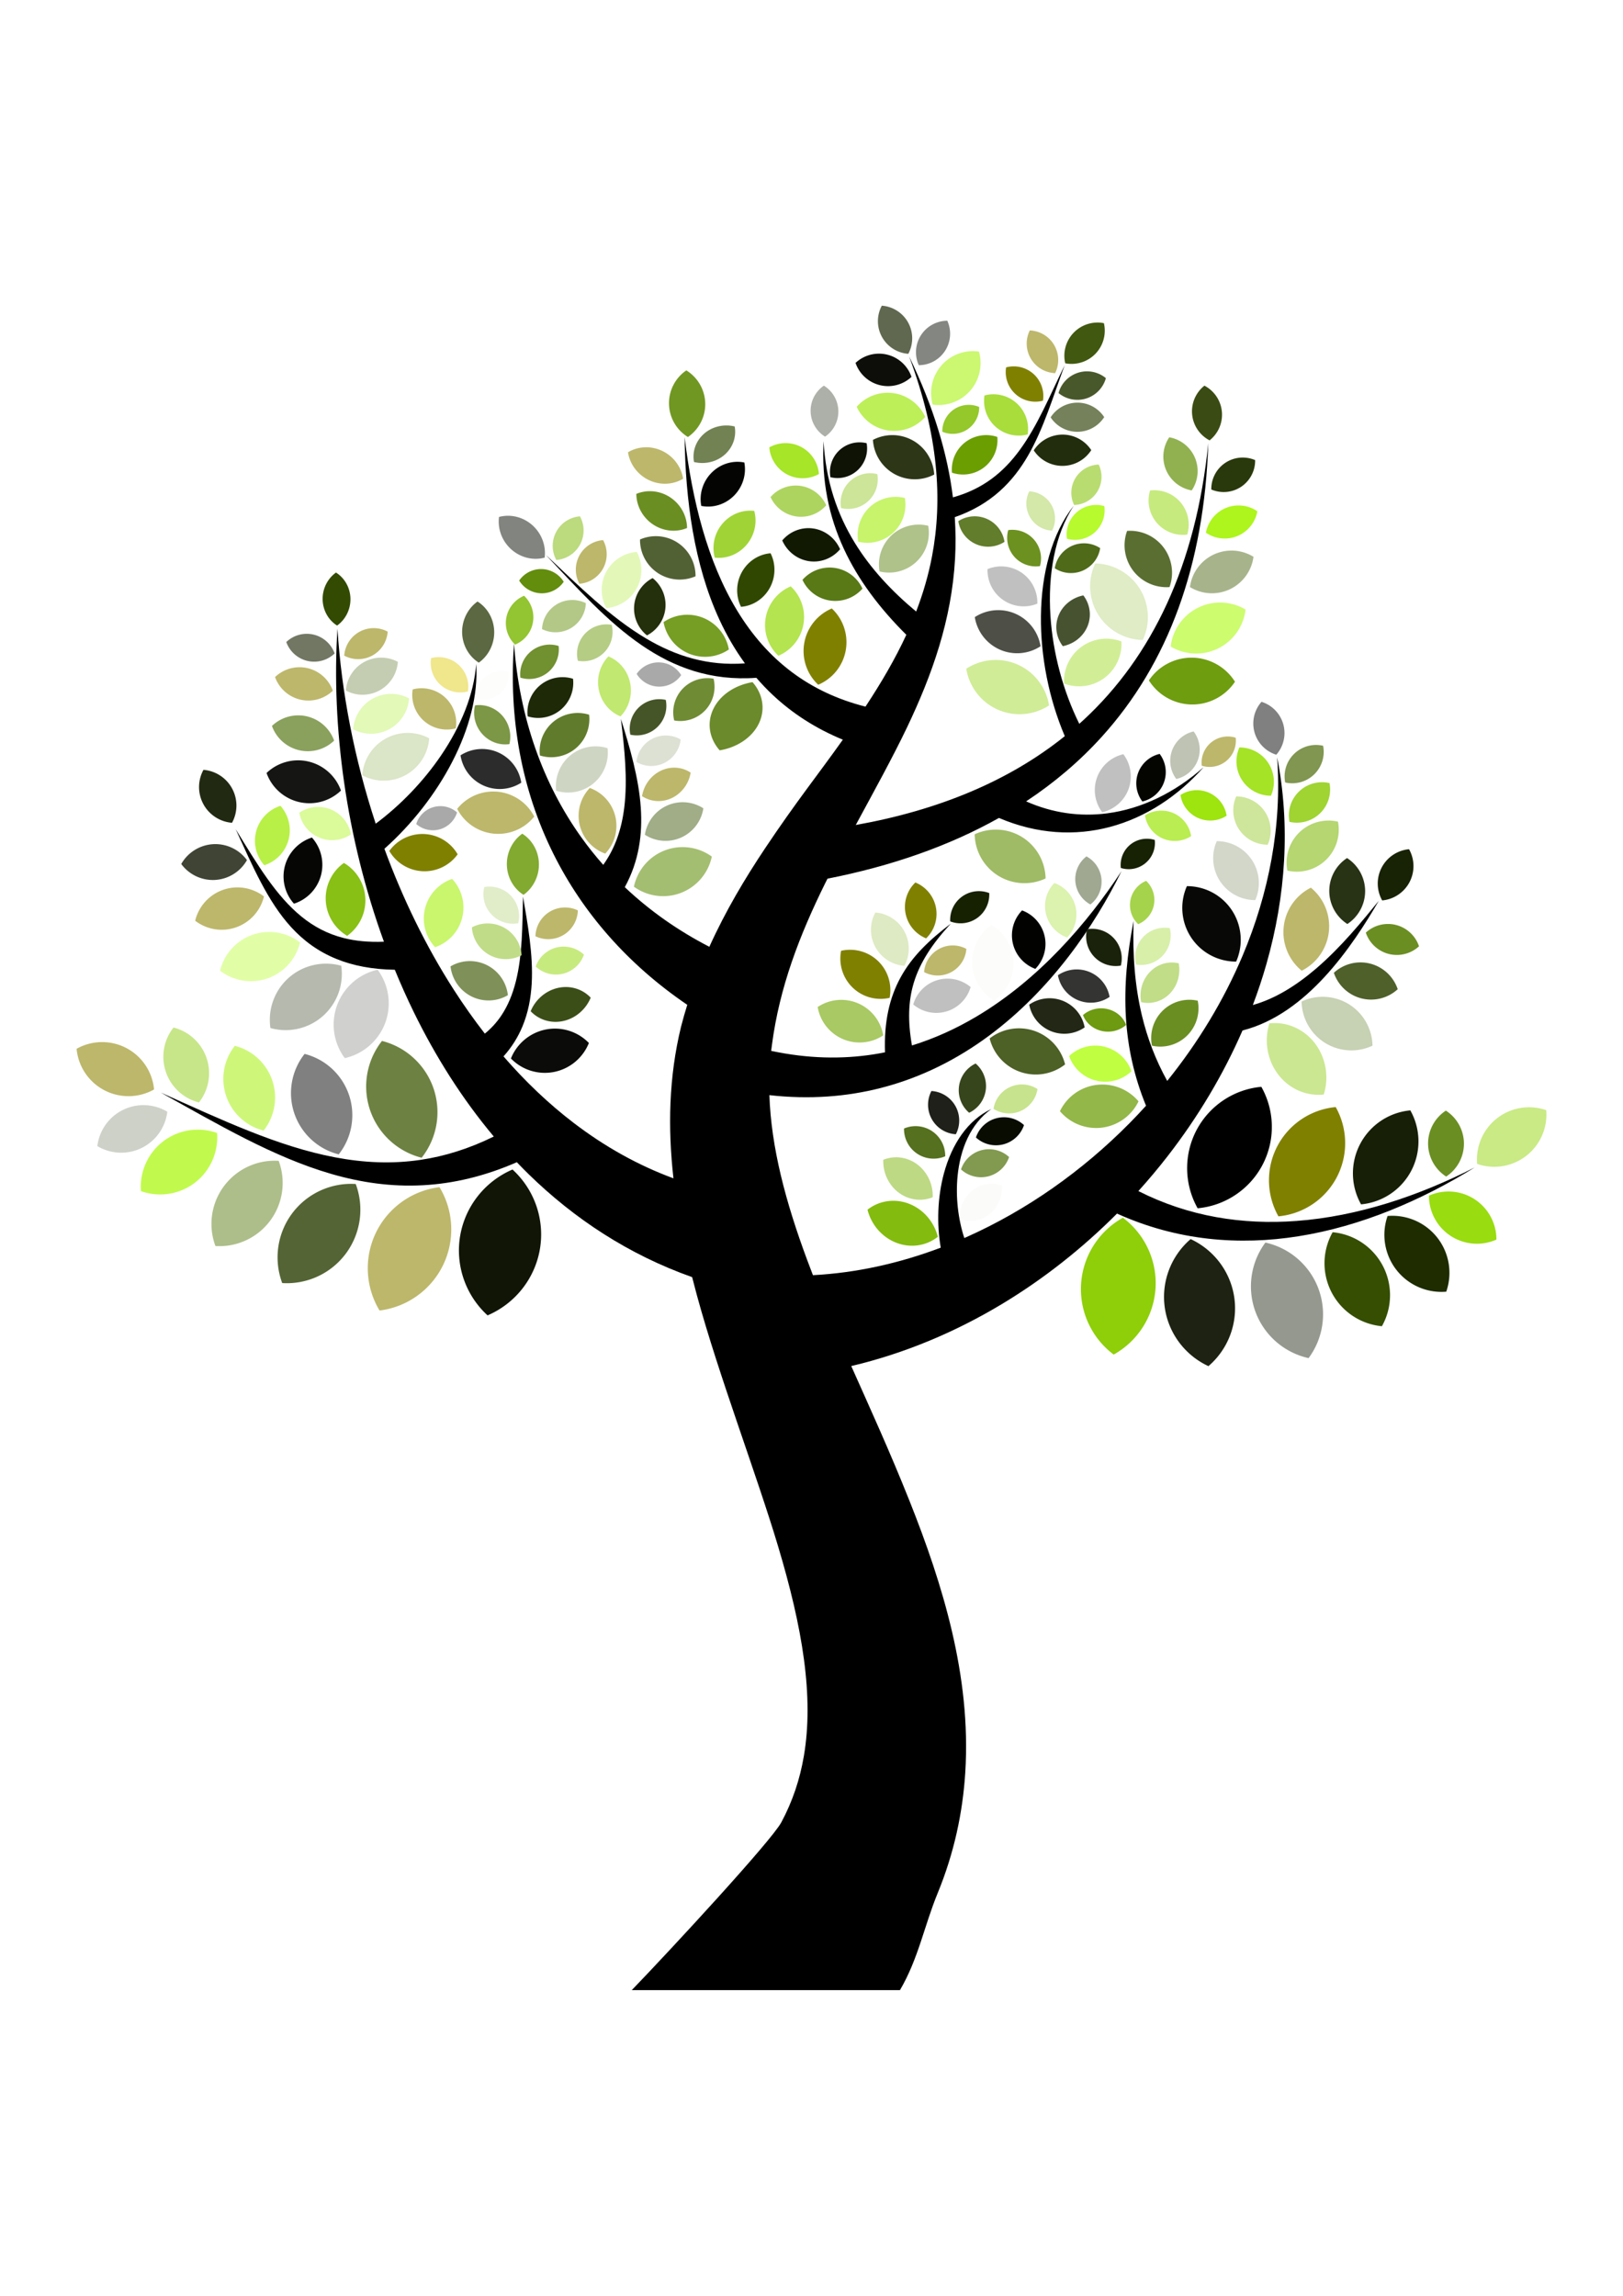 <?xml version="1.0" encoding="UTF-8" standalone="no"?>
<!-- Created with Inkscape (http://www.inkscape.org/) -->

<svg
   xmlns:dc="http://purl.org/dc/elements/1.1/"
   xmlns:cc="http://creativecommons.org/ns#"
   xmlns:rdf="http://www.w3.org/1999/02/22-rdf-syntax-ns#"
   xmlns:svg="http://www.w3.org/2000/svg"
   xmlns="http://www.w3.org/2000/svg"
   xmlns:sodipodi="http://sodipodi.sourceforge.net/DTD/sodipodi-0.dtd"
   xmlns:inkscape="http://www.inkscape.org/namespaces/inkscape"
   sodipodi:docname="tree_15042015_7.svg"
   width="210mm"
   height="297mm"
   viewBox="0 0 744.094 1052.362"
   id="svg2"
   version="1.1"
   inkscape:version="0.91 r13725">
  <sodipodi:namedview
     id="base"
     pagecolor="#ffffff"
     bordercolor="#666666"
     borderopacity="1.0"
     inkscape:pageopacity="0.0"
     inkscape:pageshadow="2"
     inkscape:zoom="0.72883651"
     inkscape:cx="372.04724"
     inkscape:cy="526.1811"
     inkscape:document-units="px"
     inkscape:current-layer="layer1"
     showgrid="false"
     inkscape:window-width="1280"
     inkscape:window-height="968"
     inkscape:window-x="-4"
     inkscape:window-y="-4"
     inkscape:window-maximized="1"
     showguides="false" />
  <defs
     id="defs4">
    <inkscape:path-effect
       effect="powerstroke"
       id="path-effect6525"
       is_visible="true"
       offset_points="0,6.357"
       sort_points="true"
       interpolator_type="Linear"
       interpolator_beta="0.2"
       start_linecap_type="zerowidth"
       linejoin_type="round"
       miter_limit="4"
       end_linecap_type="zerowidth"
       cusp_linecap_type="round" />
    <inkscape:path-effect
       effect="powerstroke"
       id="path-effect6521"
       is_visible="true"
       offset_points="0.011,7.255"
       sort_points="true"
       interpolator_type="Linear"
       interpolator_beta="0.2"
       start_linecap_type="zerowidth"
       linejoin_type="round"
       miter_limit="4"
       end_linecap_type="zerowidth"
       cusp_linecap_type="round" />
    <inkscape:path-effect
       effect="powerstroke"
       id="path-effect6516"
       is_visible="true"
       offset_points="0,6.568"
       sort_points="true"
       interpolator_type="Linear"
       interpolator_beta="0.2"
       start_linecap_type="zerowidth"
       linejoin_type="round"
       miter_limit="4"
       end_linecap_type="zerowidth"
       cusp_linecap_type="round" />
    <inkscape:path-effect
       effect="powerstroke"
       id="path-effect6512"
       is_visible="true"
       offset_points="0,-7.564"
       sort_points="true"
       interpolator_type="Linear"
       interpolator_beta="0.2"
       start_linecap_type="zerowidth"
       linejoin_type="round"
       miter_limit="4"
       end_linecap_type="zerowidth"
       cusp_linecap_type="round" />
    <inkscape:path-effect
       cusp_linecap_type="round"
       end_linecap_type="zerowidth"
       miter_limit="4"
       linejoin_type="round"
       start_linecap_type="zerowidth"
       interpolator_beta="0.2"
       interpolator_type="Linear"
       sort_points="true"
       offset_points="0,5.471"
       is_visible="true"
       id="path-effect5985"
       effect="powerstroke" />
    <inkscape:path-effect
       effect="powerstroke"
       id="path-effect3478"
       is_visible="true"
       offset_points="0,5.907"
       sort_points="true"
       interpolator_type="Linear"
       interpolator_beta="0.2"
       start_linecap_type="zerowidth"
       linejoin_type="round"
       miter_limit="4"
       end_linecap_type="zerowidth"
       cusp_linecap_type="round" />
    <inkscape:path-effect
       effect="powerstroke"
       id="path-effect3474"
       is_visible="true"
       offset_points="0,-6.778"
       sort_points="true"
       interpolator_type="Linear"
       interpolator_beta="0.2"
       start_linecap_type="zerowidth"
       linejoin_type="round"
       miter_limit="4"
       end_linecap_type="zerowidth"
       cusp_linecap_type="round" />
    <inkscape:path-effect
       effect="powerstroke"
       id="path-effect3470"
       is_visible="true"
       offset_points="0,5.471"
       sort_points="true"
       interpolator_type="Linear"
       interpolator_beta="0.2"
       start_linecap_type="zerowidth"
       linejoin_type="round"
       miter_limit="4"
       end_linecap_type="zerowidth"
       cusp_linecap_type="round" />
    <inkscape:path-effect
       effect="powerstroke"
       id="path-effect3466"
       is_visible="true"
       offset_points="0,-7.379"
       sort_points="true"
       interpolator_type="Linear"
       interpolator_beta="0.2"
       start_linecap_type="zerowidth"
       linejoin_type="round"
       miter_limit="4"
       end_linecap_type="zerowidth"
       cusp_linecap_type="round" />
    <inkscape:path-effect
       effect="powerstroke"
       id="path-effect3462"
       is_visible="true"
       offset_points="0.021,-6.367"
       sort_points="true"
       interpolator_type="Linear"
       interpolator_beta="0.2"
       start_linecap_type="zerowidth"
       linejoin_type="round"
       miter_limit="4"
       end_linecap_type="zerowidth"
       cusp_linecap_type="round" />
    <inkscape:path-effect
       effect="powerstroke"
       id="path-effect3458"
       is_visible="true"
       offset_points="0.005,-3.678"
       sort_points="true"
       interpolator_type="Linear"
       interpolator_beta="0.2"
       start_linecap_type="zerowidth"
       linejoin_type="round"
       miter_limit="4"
       end_linecap_type="zerowidth"
       cusp_linecap_type="round" />
    <inkscape:path-effect
       effect="powerstroke"
       id="path-effect3454"
       is_visible="true"
       offset_points="0,4.583"
       sort_points="true"
       interpolator_type="Linear"
       interpolator_beta="0.2"
       start_linecap_type="zerowidth"
       linejoin_type="round"
       miter_limit="4"
       end_linecap_type="zerowidth"
       cusp_linecap_type="round" />
    <inkscape:path-effect
       effect="powerstroke"
       id="path-effect3450"
       is_visible="true"
       offset_points="0.012,5.744"
       sort_points="true"
       interpolator_type="Linear"
       interpolator_beta="0.2"
       start_linecap_type="zerowidth"
       linejoin_type="round"
       miter_limit="4"
       end_linecap_type="zerowidth"
       cusp_linecap_type="round" />
    <inkscape:path-effect
       effect="powerstroke"
       id="path-effect3446"
       is_visible="true"
       offset_points="0,-4.375"
       sort_points="true"
       interpolator_type="Linear"
       interpolator_beta="0.2"
       start_linecap_type="zerowidth"
       linejoin_type="round"
       miter_limit="4"
       end_linecap_type="zerowidth"
       cusp_linecap_type="round" />
    <inkscape:path-effect
       effect="powerstroke"
       id="path-effect3442"
       is_visible="true"
       offset_points="0,7.795"
       sort_points="true"
       interpolator_type="Linear"
       interpolator_beta="0.2"
       start_linecap_type="zerowidth"
       linejoin_type="round"
       miter_limit="4"
       end_linecap_type="zerowidth"
       cusp_linecap_type="round" />
    <inkscape:path-effect
       effect="powerstroke"
       id="path-effect3438"
       is_visible="true"
       offset_points="0,7.066"
       sort_points="true"
       interpolator_type="Linear"
       interpolator_beta="0.2"
       start_linecap_type="zerowidth"
       linejoin_type="round"
       miter_limit="4"
       end_linecap_type="zerowidth"
       cusp_linecap_type="round" />
    <inkscape:path-effect
       effect="powerstroke"
       id="path-effect3434"
       is_visible="true"
       offset_points="0,14.854"
       sort_points="true"
       interpolator_type="Linear"
       interpolator_beta="0.2"
       start_linecap_type="zerowidth"
       linejoin_type="round"
       miter_limit="4"
       end_linecap_type="zerowidth"
       cusp_linecap_type="round" />
    <inkscape:path-effect
       effect="powerstroke"
       id="path-effect3430"
       is_visible="true"
       offset_points="0,-10.509"
       sort_points="true"
       interpolator_type="Linear"
       interpolator_beta="0.2"
       start_linecap_type="zerowidth"
       linejoin_type="round"
       miter_limit="4"
       end_linecap_type="zerowidth"
       cusp_linecap_type="round" />
    <inkscape:path-effect
       effect="powerstroke"
       id="path-effect3426"
       is_visible="true"
       offset_points="0,-9.122"
       sort_points="true"
       interpolator_type="Linear"
       interpolator_beta="0.2"
       start_linecap_type="zerowidth"
       linejoin_type="round"
       miter_limit="4"
       end_linecap_type="zerowidth"
       cusp_linecap_type="round" />
    <inkscape:path-effect
       effect="powerstroke"
       id="path-effect3422"
       is_visible="true"
       offset_points="0,11.359"
       sort_points="true"
       interpolator_type="Linear"
       interpolator_beta="0.2"
       start_linecap_type="zerowidth"
       linejoin_type="round"
       miter_limit="4"
       end_linecap_type="zerowidth"
       cusp_linecap_type="round" />
    <inkscape:path-effect
       effect="powerstroke"
       id="path-effect3418"
       is_visible="true"
       offset_points="0.011,20.783"
       sort_points="true"
       interpolator_type="Linear"
       interpolator_beta="0.2"
       start_linecap_type="zerowidth"
       linejoin_type="round"
       miter_limit="4"
       end_linecap_type="zerowidth"
       cusp_linecap_type="round" />
    <inkscape:path-effect
       effect="powerstroke"
       id="path-effect3414"
       is_visible="true"
       offset_points="0,-23.166"
       sort_points="true"
       interpolator_type="Linear"
       interpolator_beta="0.2"
       start_linecap_type="zerowidth"
       linejoin_type="round"
       miter_limit="4"
       end_linecap_type="zerowidth"
       cusp_linecap_type="round" />
    <inkscape:path-effect
       effect="powerstroke"
       id="path-effect3410"
       is_visible="true"
       offset_points="0.047,41.512"
       sort_points="true"
       interpolator_type="Linear"
       interpolator_beta="0.2"
       start_linecap_type="zerowidth"
       linejoin_type="round"
       miter_limit="4"
       end_linecap_type="zerowidth"
       cusp_linecap_type="round" />
    <inkscape:path-effect
       cusp_linecap_type="round"
       end_linecap_type="zerowidth"
       miter_limit="4"
       linejoin_type="round"
       start_linecap_type="zerowidth"
       interpolator_beta="0.2"
       interpolator_type="Linear"
       sort_points="true"
       offset_points="0,5.907"
       is_visible="true"
       id="path-effect3406"
       effect="powerstroke" />
    <inkscape:path-effect
       cusp_linecap_type="round"
       end_linecap_type="zerowidth"
       miter_limit="4"
       linejoin_type="round"
       start_linecap_type="zerowidth"
       interpolator_beta="0.2"
       interpolator_type="Linear"
       sort_points="true"
       offset_points="0,-6.778"
       is_visible="true"
       id="path-effect3402"
       effect="powerstroke" />
    <inkscape:path-effect
       cusp_linecap_type="round"
       end_linecap_type="zerowidth"
       miter_limit="4"
       linejoin_type="round"
       start_linecap_type="zerowidth"
       interpolator_beta="0.2"
       interpolator_type="Linear"
       sort_points="true"
       offset_points="0,5.471"
       is_visible="true"
       id="path-effect3398"
       effect="powerstroke" />
    <inkscape:path-effect
       cusp_linecap_type="round"
       end_linecap_type="zerowidth"
       miter_limit="4"
       linejoin_type="round"
       start_linecap_type="zerowidth"
       interpolator_beta="0.2"
       interpolator_type="Linear"
       sort_points="true"
       offset_points="0,-7.379"
       is_visible="true"
       id="path-effect3394"
       effect="powerstroke" />
    <inkscape:path-effect
       cusp_linecap_type="round"
       end_linecap_type="zerowidth"
       miter_limit="4"
       linejoin_type="round"
       start_linecap_type="zerowidth"
       interpolator_beta="0.2"
       interpolator_type="Linear"
       sort_points="true"
       offset_points="0.021,-6.367"
       is_visible="true"
       id="path-effect3390"
       effect="powerstroke" />
    <inkscape:path-effect
       cusp_linecap_type="round"
       end_linecap_type="zerowidth"
       miter_limit="4"
       linejoin_type="round"
       start_linecap_type="zerowidth"
       interpolator_beta="0.2"
       interpolator_type="Linear"
       sort_points="true"
       offset_points="0.005,-3.678"
       is_visible="true"
       id="path-effect3386"
       effect="powerstroke" />
    <inkscape:path-effect
       cusp_linecap_type="round"
       end_linecap_type="zerowidth"
       miter_limit="4"
       linejoin_type="round"
       start_linecap_type="zerowidth"
       interpolator_beta="0.2"
       interpolator_type="Linear"
       sort_points="true"
       offset_points="0,4.583"
       is_visible="true"
       id="path-effect3382"
       effect="powerstroke" />
    <inkscape:path-effect
       cusp_linecap_type="round"
       end_linecap_type="zerowidth"
       miter_limit="4"
       linejoin_type="round"
       start_linecap_type="zerowidth"
       interpolator_beta="0.2"
       interpolator_type="Linear"
       sort_points="true"
       offset_points="0.012,5.744"
       is_visible="true"
       id="path-effect3378"
       effect="powerstroke" />
    <inkscape:path-effect
       cusp_linecap_type="round"
       end_linecap_type="zerowidth"
       miter_limit="4"
       linejoin_type="round"
       start_linecap_type="zerowidth"
       interpolator_beta="0.2"
       interpolator_type="Linear"
       sort_points="true"
       offset_points="0,-4.375"
       is_visible="true"
       id="path-effect3374"
       effect="powerstroke" />
    <inkscape:path-effect
       cusp_linecap_type="round"
       end_linecap_type="zerowidth"
       miter_limit="4"
       linejoin_type="round"
       start_linecap_type="zerowidth"
       interpolator_beta="0.2"
       interpolator_type="Linear"
       sort_points="true"
       offset_points="0,7.795"
       is_visible="true"
       id="path-effect3370"
       effect="powerstroke" />
    <inkscape:path-effect
       cusp_linecap_type="round"
       end_linecap_type="zerowidth"
       miter_limit="4"
       linejoin_type="round"
       start_linecap_type="zerowidth"
       interpolator_beta="0.2"
       interpolator_type="Linear"
       sort_points="true"
       offset_points="0,7.066"
       is_visible="true"
       id="path-effect3366"
       effect="powerstroke" />
    <inkscape:path-effect
       cusp_linecap_type="round"
       end_linecap_type="zerowidth"
       miter_limit="4"
       linejoin_type="round"
       start_linecap_type="zerowidth"
       interpolator_beta="0.2"
       interpolator_type="Linear"
       sort_points="true"
       offset_points="0,14.854"
       is_visible="true"
       id="path-effect3362"
       effect="powerstroke" />
    <inkscape:path-effect
       cusp_linecap_type="round"
       end_linecap_type="zerowidth"
       miter_limit="4"
       linejoin_type="round"
       start_linecap_type="zerowidth"
       interpolator_beta="0.2"
       interpolator_type="Linear"
       sort_points="true"
       offset_points="0,-10.509"
       is_visible="true"
       id="path-effect3358"
       effect="powerstroke" />
    <inkscape:path-effect
       cusp_linecap_type="round"
       end_linecap_type="zerowidth"
       miter_limit="4"
       linejoin_type="round"
       start_linecap_type="zerowidth"
       interpolator_beta="0.2"
       interpolator_type="Linear"
       sort_points="true"
       offset_points="0,-9.122"
       is_visible="true"
       id="path-effect3354"
       effect="powerstroke" />
    <inkscape:path-effect
       cusp_linecap_type="round"
       end_linecap_type="zerowidth"
       miter_limit="4"
       linejoin_type="round"
       start_linecap_type="zerowidth"
       interpolator_beta="0.2"
       interpolator_type="Linear"
       sort_points="true"
       offset_points="0,11.359"
       is_visible="true"
       id="path-effect3350"
       effect="powerstroke" />
    <inkscape:path-effect
       cusp_linecap_type="round"
       end_linecap_type="zerowidth"
       miter_limit="4"
       linejoin_type="round"
       start_linecap_type="zerowidth"
       interpolator_beta="0.2"
       interpolator_type="Linear"
       sort_points="true"
       offset_points="0.011,20.783"
       is_visible="true"
       id="path-effect3346"
       effect="powerstroke" />
    <inkscape:path-effect
       cusp_linecap_type="round"
       end_linecap_type="zerowidth"
       miter_limit="4"
       linejoin_type="round"
       start_linecap_type="zerowidth"
       interpolator_beta="0.2"
       interpolator_type="Linear"
       sort_points="true"
       offset_points="0,-23.166"
       is_visible="true"
       id="path-effect3342"
       effect="powerstroke" />
    <inkscape:path-effect
       cusp_linecap_type="round"
       end_linecap_type="zerowidth"
       miter_limit="4"
       linejoin_type="round"
       start_linecap_type="zerowidth"
       interpolator_beta="0.2"
       interpolator_type="Linear"
       sort_points="true"
       offset_points="0.047,41.512"
       is_visible="true"
       id="path-effect3338"
       effect="powerstroke" />
  </defs>
  <g
     id="layer1"
     inkscape:groupmode="layer"
     inkscape:label="Camada 1">
    <g
       id="g12311"
       transform="translate(-897.103,0.056)">
      <path
         style="opacity:1;fill:#000000;fill-opacity:1;stroke:none;stroke-width:1;stroke-miterlimit:4;stroke-dasharray:none;stroke-opacity:1"
         d="m 1313.875,163.273 c 13.585,36.201 15.383,65.923 10.568,91.469 -1.676,8.893 -4.184,17.357 -7.314,25.52 -11.375,-9.482 -20.891,-19.759 -28.016,-31.307 -8.273,-13.409 -13.464,-28.75 -14.422,-46.805 -0.957,18.05 2.325,34.365 9.357,49.514 6.581,14.177 16.347,27.112 28.578,39.262 -5.173,11.188 -11.454,21.859 -18.336,32.33 -0.134,0.204 -0.261,0.391 -0.395,0.594 -13.075,-3.315 -24.136,-8.661 -33.539,-15.668 -10.196,-7.598 -18.546,-17.222 -25.344,-28.436 -13.677,-22.56 -20.596,-50.745 -24.041,-79.428 0.388,28.528 4.255,58.327 15.979,83.697 3.233,6.996 7.094,13.713 11.686,20.008 -17.093,1.249 -31.695,-3.331 -45.35,-11.43 -16.243,-9.633 -30.695,-23.928 -45.967,-38.324 14.238,15.104 28.072,30.56 43.978,41.439 14.726,10.073 31.588,16.473 52.572,14.93 2.387,2.776 4.939,5.45 7.672,8.006 8.794,8.226 19.37,15.164 31.98,20.355 -11.49,16.2 -21.338,28.356 -35.672,49.828 -9.199,13.78 -18.093,28.669 -25.531,45.111 -14.477,-7.468 -27.453,-16.626 -38.77,-27.33 6.597,-12.015 8.148,-24.489 7.334,-36.434 -0.935,-13.722 -5.045,-27.639 -9.115,-40.693 1.674,13.897 3.12,27.665 1.553,40.523 -1.213,9.95 -4.174,18.725 -9.65,26.381 -3.573,-4.046 -6.95,-8.265 -10.098,-12.674 -17.446,-24.435 -28.328,-54.475 -30.809,-88.723 -2.472,34.124 3.423,66.946 18.053,96.326 13.341,26.793 33.873,50.525 61.377,69.225 -1.016,3.285 -1.978,6.616 -2.852,10.021 -5.632,23.069 -6.09,46.407 -3.482,69.514 -16.313,-6.008 -31.586,-14.59 -45.772,-25.432 -11.53,-8.812 -22.256,-19.059 -32.141,-30.461 3.809,-4.241 6.619,-8.817 8.617,-13.57 2.71,-6.446 3.93,-13.159 4.307,-19.777 0.759,-13.345 -1.89,-27.462 -3.981,-39.883 -0.315,13.03 -0.21,26.595 -3.275,38.809 -1.48,5.896 -3.636,11.185 -6.721,15.77 -2.057,3.057 -4.537,5.794 -7.51,8.217 -5.001,-6.435 -9.763,-13.168 -14.266,-20.18 -12.828,-19.973 -23.448,-41.88 -31.771,-64.557 12.609,-11.222 23.502,-25.168 31.061,-39.799 7.78,-15.06 11.998,-30.779 11.008,-44.961 -0.979,14.03 -7.07,28.663 -16.086,41.951 -8.073,11.898 -18.549,22.788 -29.977,31.318 -9.784,-29.678 -15.697,-60.319 -17.541,-89.391 -2.841,44.797 3.985,95.905 21.311,143.488 -7.007,0.274 -13.078,-0.334 -18.424,-1.688 -7.389,-1.871 -13.689,-5.208 -19.4,-9.854 -11.664,-9.486 -20.175,-23.777 -30.137,-40.02 7.694,16.787 14.6,33.087 25.471,44.936 5.554,6.054 12.275,11.117 20.848,14.574 7.532,3.037 16.301,4.753 26.629,4.902 2.689,6.551 5.573,13.018 8.678,19.369 9.935,20.323 22.12,39.697 36.703,57.08 -11.537,5.665 -22.657,9.071 -33.549,10.689 -13.143,1.953 -26.087,1.332 -39.152,-1.139 -26.355,-4.984 -52.178,-17.261 -79.928,-29.672 26.137,14.509 51.525,29.541 78.105,37.252 13.411,3.89 27.364,5.999 42.127,5.191 13.692,-0.749 27.958,-4.009 42.963,-10.547 1.791,1.87 3.602,3.723 5.457,5.533 20.734,20.235 45.639,36.787 74.912,47.141 0.695,2.737 1.41,5.468 2.15,8.188 10.097,37.072 27.346,82.013 37.32,115.406 5.454,18.261 9.626,35.407 11.797,51.66 2.167,16.225 2.238,30.845 -0.033,44.207 -1.829,10.761 -5.195,20.83 -10.344,30.447 -4.558,8.513 -50.938,58.652 -68.564,76.906 l 122.959,0 c 8.379,-14.24 11.195,-29.636 17.258,-44.383 7.599,-18.483 11.517,-37.027 12.678,-55.344 1.417,-22.372 -1.295,-44.092 -6.096,-64.693 -4.79,-20.555 -11.822,-40.664 -19.488,-59.883 -9.193,-23.046 -18.127,-42.511 -26.691,-61.75 24.591,-5.806 47.858,-15.661 69.098,-28.438 19.244,-11.576 36.973,-25.636 52.746,-41.451 27.689,12.518 56.099,14.683 83.139,10.4 28.776,-4.557 56.433,-16.468 80.838,-31.543 -25.692,13.097 -53.648,22.424 -81.662,24.516 -24.915,1.86 -49.498,-2.025 -72.518,-13.695 4.673,-5.181 9.151,-10.512 13.402,-15.988 13.901,-17.907 25.506,-37.342 34.34,-57.627 15.044,-3.821 27.537,-13.668 37.426,-24.336 10.877,-11.734 19.324,-25.23 25.041,-35.078 -7.315,8.951 -17.039,21.049 -28.836,31.137 -8.975,7.674 -18.681,13.762 -28.893,16.611 2.343,-6.218 4.435,-12.498 6.238,-18.83 8.919,-31.325 11.002,-63.589 4.906,-94.68 2.257,31.512 -3.848,62.427 -15.824,90.85 -8.667,20.569 -20.47,39.94 -34.578,57.451 -5.314,-9.609 -9.121,-19.584 -11.633,-30.121 -3.222,-13.517 -4.293,-27.825 -3.775,-43.207 -2.951,15.014 -4.419,29.691 -3.527,44.275 0.822,13.438 3.66,26.869 9.221,40.43 -2.44,2.691 -4.932,5.334 -7.48,7.916 -21.858,22.145 -47.472,40.083 -74.742,52.252 -0.362,0.162 -0.727,0.313 -1.09,0.473 -2.825,-8.628 -4.051,-18.82 -3.07,-28.564 1.217,-12.094 5.853,-23.752 15.477,-30.578 -10.943,5.142 -18.149,16.236 -21.723,29.398 -2.953,10.878 -3.39,23.102 -1.49,34.16 -19.275,7.282 -39.018,11.595 -58.59,12.611 -0.912,-2.36 -1.818,-4.747 -2.717,-7.168 -9.827,-26.461 -16.451,-51.467 -17.248,-75.357 18.474,2.083 35.488,0.694 50.996,-3.264 18.886,-4.82 35.404,-13.399 49.652,-23.945 28.375,-21.003 48.416,-50.302 60.795,-75.475 -15.583,23.72 -37.897,49.703 -66.623,66.729 -9.242,5.478 -19.067,9.971 -29.459,13.184 -1.989,-11.223 -1.673,-20.378 0.816,-28.66 2.841,-9.452 8.549,-18.007 16.949,-27.137 -9.718,7.367 -17.653,14.885 -22.969,24.588 -5.076,9.266 -7.637,20.277 -7.143,34.346 -1.728,0.346 -3.467,0.664 -5.225,0.938 -14.56,2.262 -30.199,1.985 -46.977,-1.6 0.109,-0.92 0.228,-1.839 0.357,-2.756 3.47,-26.413 12.61,-50.18 24.402,-74.061 0.335,-0.677 0.725,-1.423 1.072,-2.115 29.602,-5.826 55.931,-15.096 78.607,-27.838 17.624,7.533 35.047,8.308 50.799,4.146 16.599,-4.386 31.344,-14.217 43.041,-27.41 -13.272,11.767 -28.599,19.126 -44.273,21.164 -12.385,1.611 -24.945,-0.104 -37.117,-5.494 12.932,-8.542 24.494,-18.363 34.582,-29.488 30.608,-33.758 47.105,-78.73 48.947,-134.738 -5.642,56.081 -25.855,97.821 -57.037,126.766 -0.696,0.646 -1.405,1.28 -2.113,1.914 -7.45,-15.066 -12.126,-32.536 -13.229,-49.465 -1.225,-18.804 1.938,-37.023 10.637,-50.449 -9.979,12.71 -14.789,30.94 -14.998,50.568 -0.195,18.319 3.615,37.807 10.943,54.996 -25.506,20.508 -57.737,33.916 -95.838,40.729 8.229,-15.199 17.004,-31.138 23.373,-44.457 11.681,-24.427 20.613,-49.612 22.156,-77.689 0.341,-6.207 0.296,-12.524 -0.129,-18.965 16.69,-5.796 26.672,-16.215 33.642,-28.307 7.133,-12.374 11.469,-27.11 16.734,-41.312 -6.809,13.928 -12.38,27.605 -20.58,38.816 -7.484,10.234 -16.807,17.875 -30.648,21.736 -2.456,-19.963 -8.785,-41.253 -20.119,-64.67 z"
         id="path5295"
         inkscape:connector-curvature="0" />
      <path
         inkscape:connector-curvature="0"
         id="path5297"
         d="m 1442.973,567.922 a 35.315,35.074 0 0 0 -11.864,31.315 35.315,35.074 0 0 0 20.029,26.928 35.315,35.074 0 0 0 11.865,-31.315 35.315,35.074 0 0 0 -20.03,-26.928 z"
         style="opacity:1;fill:#1d2212;fill-opacity:1;stroke:none" />
      <path
         style="opacity:1;fill:#95988e;fill-opacity:1;stroke:none"
         d="m 1477.245,569.516 a 33.727,33.727 0 0 0 -4.5,31.858 33.727,33.727 0 0 0 24.309,21.107 33.727,33.727 0 0 0 4.501,-31.858 33.727,33.727 0 0 0 -24.31,-21.106 z"
         id="path5299"
         inkscape:connector-curvature="0" />
      <path
         inkscape:connector-curvature="0"
         id="path5301"
         d="m 1508.074,564.778 a 29.013,29.013 0 0 0 -0.421,27.674 29.013,29.013 0 0 0 23.014,15.405 29.013,29.013 0 0 0 0.421,-27.674 29.013,29.013 0 0 0 -23.015,-15.404 z"
         style="opacity:1;fill:#354e02;fill-opacity:1;stroke:none" />
      <path
         style="opacity:1;fill:#1e2c00;fill-opacity:1;stroke:none"
         d="m 1533.262,557.334 a 26.184,26.184 0 0 0 4.01,24.655 26.184,26.184 0 0 0 22.888,10.041 26.184,26.184 0 0 0 -4.009,-24.655 26.184,26.184 0 0 0 -22.889,-10.041 z"
         id="path5303"
         inkscape:connector-curvature="0" />
      <path
         inkscape:connector-curvature="0"
         id="path5305"
         d="m 1605.995,508.827 a 23.927,23.927 0 0 0 -22.523,3.698 23.927,23.927 0 0 0 -9.145,20.928 23.927,23.927 0 0 0 22.524,-3.697 23.927,23.927 0 0 0 9.144,-20.929 z"
         style="opacity:1;fill:#c9ea85;fill-opacity:1;stroke:none" />
      <path
         style="opacity:1;fill:#000000;fill-opacity:1;stroke:none"
         d="m 1446.185,553.8 a 37.498,37.498 0 0 1 -0.544,-35.768 37.498,37.498 0 0 1 29.745,-19.91 37.498,37.498 0 0 1 0.545,35.768 37.498,37.498 0 0 1 -29.746,19.909 z"
         id="path5307"
         inkscape:connector-curvature="0" />
      <path
         inkscape:connector-curvature="0"
         id="path5309"
         d="m 1483.217,557.491 a 33.727,33.727 0 0 1 -0.489,-32.17 33.727,33.727 0 0 1 26.753,-17.908 33.727,33.727 0 0 1 0.49,32.171 33.727,33.727 0 0 1 -26.754,17.907 z"
         style="opacity:1;fill:#808000;fill-opacity:1;stroke:none" />
      <path
         style="opacity:1;fill:#171f07;fill-opacity:1;stroke:none"
         d="m 1521.105,552.002 a 29.013,29.013 0 0 1 -0.421,-27.674 29.013,29.013 0 0 1 23.014,-15.405 29.013,29.013 0 0 1 0.421,27.674 29.013,29.013 0 0 1 -23.015,15.404 z"
         id="path5311"
         inkscape:connector-curvature="0" />
      <path
         inkscape:connector-curvature="0"
         id="path5313"
         d="m 1530.789,412.685 a 15.813,15.813 0 0 1 -0.229,-15.083 15.813,15.813 0 0 1 12.544,-8.396 15.813,15.813 0 0 1 0.23,15.084 15.813,15.813 0 0 1 -12.544,8.396 z"
         style="opacity:1;fill:#182205;fill-opacity:1;stroke:none" />
      <path
         style="opacity:1;fill:#c7d1b3;fill-opacity:1;stroke:none"
         d="m 1493.843,459.026 a 22.838,22.838 0 0 0 10.742,18.954 22.838,22.838 0 0 0 21.762,1.287 22.838,22.838 0 0 0 -10.742,-18.955 22.838,22.838 0 0 0 -21.762,-1.286 z"
         id="path5315"
         inkscape:connector-curvature="0" />
      <path
         inkscape:connector-curvature="0"
         id="path5317"
         d="m 1508.639,445.858 a 18.028,18.028 0 0 0 12.587,11.719 18.028,18.028 0 0 0 16.688,-4.198 18.028,18.028 0 0 0 -12.587,-11.719 18.028,18.028 0 0 0 -16.689,4.199 z"
         style="opacity:1;fill:#4f602b;fill-opacity:1;stroke:none" />
      <path
         style="opacity:1;fill:#6b8e23;fill-opacity:1;stroke:none"
         d="m 1523.285,427.445 a 15.022,15.022 0 0 0 10.488,9.764 15.022,15.022 0 0 0 13.905,-3.498 15.022,15.022 0 0 0 -10.488,-9.765 15.022,15.022 0 0 0 -13.905,3.499 z"
         id="path5319"
         inkscape:connector-curvature="0" />
      <path
         inkscape:connector-curvature="0"
         id="path5321"
         d="m 1493.901,444.907 a 22.838,22.838 0 0 1 -8.255,-20.162 22.838,22.838 0 0 1 12.444,-17.899 22.838,22.838 0 0 1 8.255,20.162 22.838,22.838 0 0 1 -12.445,17.899 z"
         style="opacity:1;fill:#bdb76b;fill-opacity:1;stroke:none" />
      <path
         style="opacity:1;fill:#283215;fill-opacity:1;stroke:none"
         d="m 1514.824,423.492 a 18.028,18.028 0 0 1 -8.29,-15.068 18.028,18.028 0 0 1 8.147,-15.158 18.028,18.028 0 0 1 8.29,15.068 18.028,18.028 0 0 1 -8.147,15.158 z"
         id="path5323"
         inkscape:connector-curvature="0" />
      <path
         inkscape:connector-curvature="0"
         id="path5325"
         d="m 1482.242,345.899 a 15.022,15.022 0 0 1 -9.984,-10.279 15.022,15.022 0 0 1 3.203,-13.976 15.022,15.022 0 0 1 9.985,10.279 15.022,15.022 0 0 1 -3.204,13.976 z"
         style="opacity:1;fill:#808080;fill-opacity:1;stroke:none" />
      <path
         style="opacity:1;fill:#080806;fill-opacity:1;stroke:none"
         d="m 1463.833,440.728 a 24.633,24.633 0 0 1 -20.687,-11.147 24.633,24.633 0 0 1 -1.889,-23.437 24.633,24.633 0 0 1 20.687,11.147 24.633,24.633 0 0 1 1.888,23.438 z"
         id="path5327"
         inkscape:connector-curvature="0" />
      <path
         inkscape:connector-curvature="0"
         id="path5329"
         d="m 1472.595,412.538 a 19.249,19.249 0 0 1 -16.165,-8.71 19.249,19.249 0 0 1 -1.476,-18.314 19.249,19.249 0 0 1 16.165,8.71 19.249,19.249 0 0 1 1.476,18.314 z"
         style="opacity:1;fill:#d2d7ca;fill-opacity:1;stroke:none" />
      <path
         style="opacity:1;fill:#cee69b;fill-opacity:1;stroke:none"
         d="m 1478.324,387.151 a 15.771,15.771 0 0 1 -13.245,-7.137 15.771,15.771 0 0 1 -1.209,-15.005 15.771,15.771 0 0 1 13.245,7.137 15.771,15.771 0 0 1 1.209,15.006 z"
         id="path5331"
         inkscape:connector-curvature="0" />
      <path
         inkscape:connector-curvature="0"
         id="path5333"
         d="m 1479.789,364.693 a 15.771,15.771 0 0 1 -13.245,-7.137 15.771,15.771 0 0 1 -1.209,-15.005 15.771,15.771 0 0 1 13.245,7.137 15.771,15.771 0 0 1 1.209,15.006 z"
         style="opacity:1;fill:#a4e325;fill-opacity:1;stroke:none" />
      <path
         style="opacity:1;fill:#b5d671;fill-opacity:1;stroke:none"
         d="m 1487.33,399.019 a 19.249,19.249 0 0 0 17.693,-4.912 19.249,19.249 0 0 0 5.497,-17.532 19.249,19.249 0 0 0 -17.693,4.912 19.249,19.249 0 0 0 -5.497,17.532 z"
         id="path5335"
         inkscape:connector-curvature="0" />
      <path
         inkscape:connector-curvature="0"
         id="path5337"
         d="m 1488.282,376.663 a 15.237,15.237 0 0 0 14.006,-3.889 15.237,15.237 0 0 0 4.351,-13.878 15.237,15.237 0 0 0 -14.006,3.888 15.237,15.237 0 0 0 -4.351,13.878 z"
         style="opacity:1;fill:#9fd433;fill-opacity:1;stroke:none" />
      <path
         style="opacity:1;fill:#809651;fill-opacity:1;stroke:none"
         d="m 1486.324,358.62 a 14.435,14.435 0 0 0 13.268,-3.684 14.435,14.435 0 0 0 4.122,-13.147 14.435,14.435 0 0 0 -13.269,3.683 14.435,14.435 0 0 0 -4.122,13.148 z"
         id="path5339"
         inkscape:connector-curvature="0" />
      <path
         style="opacity:1;fill:#bdb76b;fill-opacity:1;stroke:none"
         d="m 1098.599,544.121 a 37.498,37.498 0 0 1 1.637,35.734 37.498,37.498 0 0 1 -29.122,20.81 37.498,37.498 0 0 1 -1.638,-35.735 37.498,37.498 0 0 1 29.123,-20.81 z"
         id="path5341"
         inkscape:connector-curvature="0" />
      <path
         inkscape:connector-curvature="0"
         id="path5343"
         d="m 1060.193,542.674 a 33.727,33.727 0 0 1 -4.502,31.858 33.727,33.727 0 0 1 -29.205,13.546 33.727,33.727 0 0 1 4.501,-31.858 33.727,33.727 0 0 1 29.206,-13.545 z"
         style="opacity:1;fill:#546434;fill-opacity:1;stroke:none" />
      <path
         style="opacity:1;fill:#adbe8a;fill-opacity:1;stroke:none"
         d="m 1024.87,532.047 a 29.013,29.013 0 0 1 -3.873,27.405 29.013,29.013 0 0 1 -25.123,11.653 29.013,29.013 0 0 1 3.872,-27.405 29.013,29.013 0 0 1 25.124,-11.652 z"
         id="path5345"
         inkscape:connector-curvature="0" />
      <path
         inkscape:connector-curvature="0"
         id="path5347"
         d="m 996.624,519.294 a 26.184,26.184 0 0 1 -10.198,22.802 26.184,26.184 0 0 1 -24.698,3.836 26.184,26.184 0 0 1 10.198,-22.803 26.184,26.184 0 0 1 24.698,-3.836 z"
         style="opacity:1;fill:#c1fa4c;fill-opacity:1;stroke:none" />
      <path
         style="opacity:1;fill:#bdb76b;fill-opacity:1;stroke:none"
         d="m 932.217,480.695 a 23.927,23.927 0 0 1 22.822,-0.339 23.927,23.927 0 0 1 12.697,18.984 23.927,23.927 0 0 1 -22.823,0.339 23.927,23.927 0 0 1 -12.697,-18.985 z"
         id="path5349"
         inkscape:connector-curvature="0" />
      <path
         style="opacity:1;fill:#6d8242;fill-opacity:1;stroke:none"
         d="m 1090.418,530.636 a 33.727,33.727 0 0 0 5.468,-31.706 33.727,33.727 0 0 0 -23.655,-21.837 33.727,33.727 0 0 0 -5.469,31.706 33.727,33.727 0 0 0 23.657,21.836 z"
         id="path5351"
         inkscape:connector-curvature="0" />
      <path
         inkscape:connector-curvature="0"
         id="path5353"
         d="m 1052.395,529.094 a 29.013,29.013 0 0 0 4.704,-27.274 29.013,29.013 0 0 0 -20.349,-18.784 29.013,29.013 0 0 0 -4.705,27.275 29.013,29.013 0 0 0 20.35,18.784 z"
         style="opacity:1;fill:#808080;fill-opacity:1;stroke:none" />
      <path
         style="opacity:1;fill:#cef77a;fill-opacity:1;stroke:none"
         d="m 1017.961,518.194 a 24.482,24.482 0 0 0 3.969,-23.015 24.482,24.482 0 0 0 -17.171,-15.851 24.482,24.482 0 0 0 -3.97,23.015 24.482,24.482 0 0 0 17.172,15.851 z"
         id="path5355"
         inkscape:connector-curvature="0" />
      <path
         inkscape:connector-curvature="0"
         id="path5357"
         d="m 988.313,505.29 a 21.632,21.632 0 0 0 3.507,-20.336 21.632,21.632 0 0 0 -15.172,-14.006 21.632,21.632 0 0 0 -3.508,20.336 21.632,21.632 0 0 0 15.173,14.006 z"
         style="opacity:1;fill:#c7e689;fill-opacity:1;stroke:none" />
      <path
         style="opacity:1;fill:#ced1c8;fill-opacity:1;stroke:none"
         d="m 973.808,509.541 a 21.314,21.314 0 0 1 -11.742,16.599 21.314,21.314 0 0 1 -20.328,-0.834 21.314,21.314 0 0 1 11.742,-16.6 21.314,21.314 0 0 1 20.328,0.835 z"
         id="path5359"
         inkscape:connector-curvature="0" />
      <path
         inkscape:connector-curvature="0"
         id="path5361"
         d="m 1053.546,442.635 a 25.78,25.78 0 0 1 -8.465,23.09 25.78,25.78 0 0 1 -23.997,5.449 25.78,25.78 0 0 1 8.464,-23.091 25.78,25.78 0 0 1 23.997,-5.448 z"
         style="opacity:1;fill:#b5b9ae;fill-opacity:1;stroke:none" />
      <path
         style="opacity:1;fill:#e1fea6;fill-opacity:1;stroke:none"
         d="m 1034.667,431.951 a 23.187,23.187 0 0 1 -14.803,16.436 23.187,23.187 0 0 1 -21.855,-3.494 23.187,23.187 0 0 1 14.803,-16.437 23.187,23.187 0 0 1 21.856,3.494 z"
         id="path5363"
         inkscape:connector-curvature="0" />
      <path
         inkscape:connector-curvature="0"
         id="path5365"
         d="m 1018.12,410.859 a 19.946,19.946 0 0 1 -12.734,14.139 19.946,19.946 0 0 1 -18.801,-3.005 19.946,19.946 0 0 1 12.734,-14.139 19.946,19.946 0 0 1 18.801,3.006 z"
         style="opacity:1;fill:#bdb76b;fill-opacity:1;stroke:none" />
      <path
         style="opacity:1;fill:#3f4435;fill-opacity:1;stroke:none"
         d="m 1010.33,394.203 a 18.002,18.002 0 0 1 -14.573,9.085 18.002,18.002 0 0 1 -15.556,-7.299 18.002,18.002 0 0 1 14.573,-9.085 18.002,18.002 0 0 1 15.556,7.299 z"
         id="path5367"
         inkscape:connector-curvature="0" />
      <path
         inkscape:connector-curvature="0"
         id="path5369"
         d="m 990.384,352.826 a 16.45,16.45 0 0 1 13.143,8.573 16.45,16.45 0 0 1 -0.052,15.701 16.45,16.45 0 0 1 -13.144,-8.573 16.45,16.45 0 0 1 0.052,-15.702 z"
         style="opacity:1;fill:#222913;fill-opacity:1;stroke:none" />
      <path
         style="opacity:1;fill:#060605;fill-opacity:1;stroke:none"
         d="m 1031.875,414.182 a 18.739,18.739 0 0 0 12.362,-12.913 18.739,18.739 0 0 0 -4.122,-17.406 18.739,18.739 0 0 0 -12.362,12.913 18.739,18.739 0 0 0 4.123,17.406 z"
         id="path5371"
         inkscape:connector-curvature="0" />
      <path
         inkscape:connector-curvature="0"
         id="path5373"
         d="m 1018.274,396.559 a 16.831,16.831 0 0 0 11.103,-11.598 16.831,16.831 0 0 0 -3.703,-15.633 16.831,16.831 0 0 0 -11.104,11.598 16.831,16.831 0 0 0 3.703,15.634 z"
         style="opacity:1;fill:#b8f047;fill-opacity:1;stroke:none" />
      <path
         style="opacity:1;fill:#cdfc6f;fill-opacity:1;stroke:none"
         d="m 1433.826,296.31 a 22.838,22.838 0 0 1 12.55,-17.809 22.838,22.838 0 0 1 21.783,0.855 22.838,22.838 0 0 1 -12.55,17.809 22.838,22.838 0 0 1 -21.784,-0.856 z"
         id="path5375"
         inkscape:connector-curvature="0" />
      <path
         style="opacity:1;fill:#3a4c13;fill-opacity:1;stroke:none"
         d="m 1451.66,201.803 a 15.022,15.022 0 0 1 -8,-11.889 15.022,15.022 0 0 1 5.634,-13.185 15.022,15.022 0 0 1 8.001,11.889 15.022,15.022 0 0 1 -5.635,13.185 z"
         id="path5377"
         inkscape:connector-curvature="0" />
      <path
         inkscape:connector-curvature="0"
         id="path5379"
         d="m 1421.029,293.304 a 24.633,24.633 0 0 1 -20.431,-11.608 24.633,24.633 0 0 1 -1.363,-23.474 24.633,24.633 0 0 1 20.432,11.608 24.633,24.633 0 0 1 1.362,23.474 z"
         style="opacity:1;fill:#dfecc5;fill-opacity:1;stroke:none" />
      <path
         style="opacity:1;fill:#5a6e32;fill-opacity:1;stroke:none"
         d="m 1433.288,269.053 a 19.249,19.249 0 0 1 -16.723,-7.584 19.249,19.249 0 0 1 -2.725,-18.17 19.249,19.249 0 0 1 16.723,7.584 19.249,19.249 0 0 1 2.725,18.17 z"
         id="path5381"
         inkscape:connector-curvature="0" />
      <path
         inkscape:connector-curvature="0"
         id="path5383"
         d="m 1441.41,245.007 a 15.771,15.771 0 0 1 -14.013,-5.476 15.771,15.771 0 0 1 -3.023,-14.747 15.771,15.771 0 0 1 14.014,5.475 15.771,15.771 0 0 1 3.022,14.748 z"
         style="opacity:1;fill:#c6ea7e;fill-opacity:1;stroke:none" />
      <path
         style="opacity:1;fill:#91b151;fill-opacity:1;stroke:none"
         d="m 1443.468,224.745 a 15.771,15.771 0 0 1 -11.767,-9.375 15.771,15.771 0 0 1 1.475,-14.982 15.771,15.771 0 0 1 11.767,9.375 15.771,15.771 0 0 1 -1.475,14.982 z"
         id="path5385"
         inkscape:connector-curvature="0" />
      <path
         inkscape:connector-curvature="0"
         id="path5387"
         d="m 1442.652,269.044 a 19.249,19.249 0 0 0 18.335,0.989 19.249,19.249 0 0 0 10.803,-14.862 19.249,19.249 0 0 0 -18.336,-0.99 19.249,19.249 0 0 0 -10.803,14.862 z"
         style="opacity:1;fill:#a7b48b;fill-opacity:1;stroke:none" />
      <path
         style="opacity:1;fill:#adf51c;fill-opacity:1;stroke:none"
         d="m 1449.982,244.127 a 15.237,15.237 0 0 0 14.457,1.509 15.237,15.237 0 0 0 9.13,-11.322 15.237,15.237 0 0 0 -14.457,-1.509 15.237,15.237 0 0 0 -9.13,11.322 z"
         id="path5389"
         inkscape:connector-curvature="0" />
      <path
         inkscape:connector-curvature="0"
         id="path5391"
         d="m 1452.443,224.323 a 14.435,14.435 0 0 0 13.712,-1.269 14.435,14.435 0 0 0 6.392,-12.206 14.435,14.435 0 0 0 -13.712,1.269 14.435,14.435 0 0 0 -6.391,12.207 z"
         style="opacity:1;fill:#2a390c;fill-opacity:1;stroke:none" />
      <path
         inkscape:connector-curvature="0"
         id="path5393"
         d="m 1448.069,350.936 a 12.032,12.032 0 0 1 4.284,-10.648 12.032,12.032 0 0 1 11.273,-2.193 12.032,12.032 0 0 1 -4.284,10.648 12.032,12.032 0 0 1 -11.274,2.193 z"
         style="opacity:1;fill:#bdb76b;fill-opacity:1;stroke:none" />
      <path
         inkscape:connector-curvature="0"
         id="path5395"
         d="m 1374.16,296.181 a 19.665,19.665 0 0 0 -11.433,-14.873 19.665,19.665 0 0 0 -18.71,1.514 19.665,19.665 0 0 0 11.433,14.873 19.665,19.665 0 0 0 18.71,-1.514 z"
         style="opacity:1;fill:#4e5048;fill-opacity:1;stroke:none" />
      <path
         inkscape:connector-curvature="0"
         id="path5397"
         d="m 1389.541,231.416 a 12.934,12.934 0 0 0 10.678,-6.183 12.934,12.934 0 0 0 0.615,-12.331 12.934,12.934 0 0 0 -10.678,6.183 12.934,12.934 0 0 0 -0.614,12.331 z"
         style="opacity:1;fill:#b9dc71;fill-opacity:1;stroke:none" />
      <path
         style="opacity:1;fill:#6e9d0f;fill-opacity:1;stroke:none"
         d="m 1423.841,311.836 a 23.54,23.54 0 0 0 19.558,11.034 23.54,23.54 0 0 0 19.905,-10.425 23.54,23.54 0 0 0 -19.558,-11.035 23.54,23.54 0 0 0 -19.905,10.426 z"
         id="path5399"
         inkscape:connector-curvature="0" />
      <path
         inkscape:connector-curvature="0"
         id="path5401"
         d="m 1384.951,313.29 a 19.458,19.458 0 0 0 18.391,-2.511 19.458,19.458 0 0 0 7.894,-16.812 19.458,19.458 0 0 0 -18.392,2.511 19.458,19.458 0 0 0 -7.893,16.813 z"
         style="opacity:1;fill:#d1ee96;fill-opacity:1;stroke:none" />
      <path
         style="opacity:1;fill:#4f6a19;fill-opacity:1;stroke:none"
         d="m 1380.684,260.422 a 13.58,13.58 0 0 0 12.912,1.05 13.58,13.58 0 0 0 7.904,-10.274 13.58,13.58 0 0 0 -12.912,-1.05 13.58,13.58 0 0 0 -7.904,10.274 z"
         id="path5403"
         inkscape:connector-curvature="0" />
      <path
         inkscape:connector-curvature="0"
         id="path5405"
         d="m 1386.248,246.893 a 13.58,13.58 0 0 0 12.645,-2.816 13.58,13.58 0 0 0 4.512,-12.152 13.58,13.58 0 0 0 -12.645,2.816 13.58,13.58 0 0 0 -4.511,12.152 z"
         style="opacity:1;fill:#b7fa2e;fill-opacity:1;stroke:none" />
      <path
         style="opacity:1;fill:#c0c0c0;fill-opacity:1;stroke:none"
         d="m 1372.69,276.645 a 16.574,16.574 0 0 1 -15.719,-1.704 16.574,16.574 0 0 1 -7.118,-14.128 16.574,16.574 0 0 1 15.719,1.703 16.574,16.574 0 0 1 7.118,14.129 z"
         id="path5407"
         inkscape:connector-curvature="0" />
      <path
         inkscape:connector-curvature="0"
         id="path5409"
         d="m 1373.893,259.436 a 13.12,13.12 0 0 1 -11.758,-4.287 13.12,13.12 0 0 1 -2.794,-12.208 13.12,13.12 0 0 1 11.759,4.287 13.12,13.12 0 0 1 2.794,12.208 z"
         style="opacity:1;fill:#6c9120;fill-opacity:1;stroke:none" />
      <path
         style="opacity:1;fill:#d3e8a9;fill-opacity:1;stroke:none"
         d="m 1379.461,243.18 a 12.429,12.429 0 0 1 -10.133,-6.156 12.429,12.429 0 0 1 -0.341,-11.859 12.429,12.429 0 0 1 10.134,6.156 12.429,12.429 0 0 1 0.341,11.859 z"
         id="path5411"
         inkscape:connector-curvature="0" />
      <path
         style="opacity:1;fill:#d0ec97;fill-opacity:1;stroke:none"
         d="m 1378.066,323.299 a 24.761,24.761 0 0 0 -14.396,-18.727 24.761,24.761 0 0 0 -23.558,1.906 24.761,24.761 0 0 0 14.396,18.728 24.761,24.761 0 0 0 23.558,-1.907 z"
         id="path5413"
         inkscape:connector-curvature="0" />
      <path
         style="opacity:1;fill:#c0c0c0;fill-opacity:1;stroke:none"
         d="m 1402.444,372.269 a 16.889,16.889 0 0 1 -2.392,-15.932 16.889,16.889 0 0 1 12.081,-10.674 16.889,16.889 0 0 1 2.392,15.933 16.889,16.889 0 0 1 -12.081,10.674 z"
         id="path5415"
         inkscape:connector-curvature="0" />
      <path
         inkscape:connector-curvature="0"
         id="path5417"
         d="m 1420.841,367.326 a 13.838,13.838 0 0 1 -1.96,-13.054 13.838,13.838 0 0 1 9.898,-8.746 13.838,13.838 0 0 1 1.96,13.054 13.838,13.838 0 0 1 -9.899,8.746 z"
         style="opacity:1;fill:#040501;fill-opacity:1;stroke:none" />
      <path
         style="opacity:1;fill:#bec3b3;fill-opacity:1;stroke:none"
         d="m 1436.402,357.024 a 13.838,13.838 0 0 1 -1.96,-13.054 13.838,13.838 0 0 1 9.898,-8.746 13.838,13.838 0 0 1 1.96,13.054 13.838,13.838 0 0 1 -9.899,8.746 z"
         id="path5419"
         inkscape:connector-curvature="0" />
      <path
         style="opacity:1;fill:#baed51;fill-opacity:1;stroke:none"
         d="m 1422.032,373.726 a 13.838,13.838 0 0 0 8.001,10.499 13.838,13.838 0 0 0 13.17,-1.01 13.838,13.838 0 0 0 -8.001,-10.499 13.838,13.838 0 0 0 -13.17,1.01 z"
         id="path5421"
         inkscape:connector-curvature="0" />
      <path
         inkscape:connector-curvature="0"
         id="path5423"
         d="m 1438.309,364.367 a 13.838,13.838 0 0 0 8.001,10.499 13.838,13.838 0 0 0 13.17,-1.01 13.838,13.838 0 0 0 -8.001,-10.499 13.838,13.838 0 0 0 -13.17,1.01 z"
         style="opacity:1;fill:#9ee40f;fill-opacity:1;stroke:none" />
      <path
         style="opacity:1;fill:#172103;fill-opacity:1;stroke:none"
         d="m 1410.965,397.804 a 12.032,12.032 0 0 1 4.284,-10.648 12.032,12.032 0 0 1 11.273,-2.193 12.032,12.032 0 0 1 -4.284,10.648 12.032,12.032 0 0 1 -11.274,2.193 z"
         id="path5425"
         inkscape:connector-curvature="0" />
      <path
         inkscape:connector-curvature="0"
         id="path5427"
         d="m 1352.862,458.636 a 20.746,20.746 0 0 1 -10.03,-17.061 20.746,20.746 0 0 1 8.874,-17.704 20.746,20.746 0 0 1 10.031,17.061 20.746,20.746 0 0 1 -8.874,17.704 z"
         style="opacity:1;fill:#fcfdfa;fill-opacity:1;stroke:none" />
      <path
         style="opacity:1;fill:#020300;fill-opacity:1;stroke:none"
         d="m 1371.777,444.059 a 16.388,16.388 0 0 1 -10.327,-11.737 16.388,16.388 0 0 1 4.241,-15.057 16.388,16.388 0 0 1 10.328,11.737 16.388,16.388 0 0 1 -4.242,15.057 z"
         id="path5429"
         inkscape:connector-curvature="0" />
      <path
         inkscape:connector-curvature="0"
         id="path5431"
         d="m 1386.356,429.688 a 15.318,15.318 0 0 1 -9.735,-10.898 15.318,15.318 0 0 1 3.858,-14.103 15.318,15.318 0 0 1 9.736,10.898 15.318,15.318 0 0 1 -3.859,14.104 z"
         style="opacity:1;fill:#dcf2af;fill-opacity:1;stroke:none" />
      <path
         style="opacity:1;fill:#a0a892;fill-opacity:1;stroke:none"
         d="m 1397.012,414.534 a 13.185,13.185 0 0 1 -6.891,-10.521 13.185,13.185 0 0 1 5.089,-11.51 13.185,13.185 0 0 1 6.892,10.521 13.185,13.185 0 0 1 -5.089,11.51 z"
         id="path5433"
         inkscape:connector-curvature="0" />
      <path
         style="opacity:1;fill:#4d6026;fill-opacity:1;stroke:none"
         d="m 1350.832,475.944 a 21.817,21.817 0 0 0 14.048,15.356 21.817,21.817 0 0 0 20.537,-3.447 21.817,21.817 0 0 0 -14.047,-15.356 21.817,21.817 0 0 0 -20.538,3.447 z"
         id="path5435"
         inkscape:connector-curvature="0" />
      <path
         inkscape:connector-curvature="0"
         id="path5437"
         d="m 1368.965,460.452 a 16.388,16.388 0 0 0 9.872,12.123 16.388,16.388 0 0 0 15.551,-1.698 16.388,16.388 0 0 0 -9.871,-12.123 16.388,16.388 0 0 0 -15.551,1.698 z"
         style="opacity:1;fill:#222815;fill-opacity:1;stroke:none" />
      <path
         style="opacity:1;fill:#343533;fill-opacity:1;stroke:none"
         d="m 1382.127,446.98 a 15.318,15.318 0 0 0 9.142,11.4 15.318,15.318 0 0 0 14.547,-1.478 15.318,15.318 0 0 0 -9.141,-11.401 15.318,15.318 0 0 0 -14.547,1.478 z"
         id="path5439"
         inkscape:connector-curvature="0" />
      <path
         inkscape:connector-curvature="0"
         id="path5441"
         d="m 1352.602,508.216 a 13.185,13.185 0 0 0 12.542,0.947 13.185,13.185 0 0 0 7.617,-10.019 13.185,13.185 0 0 0 -12.542,-0.947 13.185,13.185 0 0 0 -7.616,10.019 z"
         style="opacity:1;fill:#c7e38d;fill-opacity:1;stroke:none" />
      <path
         style="opacity:1;fill:#a6d34c;fill-opacity:1;stroke:none"
         d="m 1418.929,423.567 a 12.042,12.042 0 0 1 -3.576,-10.917 12.042,12.042 0 0 1 7.224,-8.941 12.042,12.042 0 0 1 3.576,10.917 12.042,12.042 0 0 1 -7.224,8.941 z"
         id="path5443"
         inkscape:connector-curvature="0" />
      <path
         style="opacity:1;fill:#162101;fill-opacity:1;stroke:none"
         d="m 1332.741,422.293 a 13.185,13.185 0 0 0 12.472,-1.623 13.185,13.185 0 0 0 5.421,-11.358 13.185,13.185 0 0 0 -12.473,1.622 13.185,13.185 0 0 0 -5.42,11.358 z"
         id="path5445"
         inkscape:connector-curvature="0" />
      <path
         inkscape:connector-curvature="0"
         id="path5447"
         d="m 1321.696,430.074 a 15.557,15.557 0 0 0 4.499,-14.142 15.557,15.557 0 0 0 -9.43,-11.47 15.557,15.557 0 0 0 -4.5,14.142 15.557,15.557 0 0 0 9.431,11.47 z"
         style="opacity:1;fill:#808000;fill-opacity:1;stroke:none" />
      <path
         style="opacity:1;fill:#deeac3;fill-opacity:1;stroke:none"
         d="m 1311.739,442.669 a 16.605,16.605 0 0 0 -0.019,-15.841 16.605,16.605 0 0 0 -13.315,-8.599 16.605,16.605 0 0 0 0.019,15.841 16.605,16.605 0 0 0 13.315,8.599 z"
         id="path5449"
         inkscape:connector-curvature="0" />
      <path
         inkscape:connector-curvature="0"
         id="path5451"
         d="m 1304.96,457.345 a 18.476,18.476 0 0 0 -5.248,-16.826 18.476,18.476 0 0 0 -16.986,-4.744 18.476,18.476 0 0 0 5.247,16.826 18.476,18.476 0 0 0 16.986,4.744 z"
         style="opacity:1;fill:#808000;fill-opacity:1;stroke:none" />
      <path
         style="opacity:1;fill:#c0c0c0;fill-opacity:1;stroke:none"
         d="m 1315.803,460.377 a 16.388,16.388 0 0 0 15.31,3.162 16.388,16.388 0 0 0 10.983,-11.139 16.388,16.388 0 0 0 -15.311,-3.163 16.388,16.388 0 0 0 -10.983,11.14 z"
         id="path5453"
         inkscape:connector-curvature="0" />
      <path
         inkscape:connector-curvature="0"
         id="path5455"
         d="m 1320.77,445.531 a 13.185,13.185 0 0 0 12.577,-0.047 13.185,13.185 0 0 0 6.801,-10.589 13.185,13.185 0 0 0 -12.578,0.046 13.185,13.185 0 0 0 -6.801,10.589 z"
         style="opacity:1;fill:#bdb76b;fill-opacity:1;stroke:none" />
      <path
         inkscape:connector-curvature="0"
         id="path5457"
         d="m 1552.235,548.016 a 22.015,22.015 0 0 0 9.988,18.475 22.015,22.015 0 0 0 20.949,1.659 22.015,22.015 0 0 0 -9.988,-18.475 22.015,22.015 0 0 0 -20.949,-1.659 z"
         style="opacity:1;fill:#99dc10;fill-opacity:1;stroke:none" />
      <path
         inkscape:connector-curvature="0"
         id="path5459"
         d="m 1187.738,406.396 a 22.838,22.838 0 0 1 14.093,-16.615 22.838,22.838 0 0 1 21.619,2.8 22.838,22.838 0 0 1 -14.093,16.615 22.838,22.838 0 0 1 -21.62,-2.801 z"
         style="opacity:1;fill:#a4be71;fill-opacity:1;stroke:none" />
      <path
         inkscape:connector-curvature="0"
         id="path5461"
         d="m 1313.535,162.126 a 15.022,15.022 0 0 1 -12.072,-7.721 15.022,15.022 0 0 1 -0.081,-14.338 15.022,15.022 0 0 1 12.072,7.721 15.022,15.022 0 0 1 0.081,14.339 z"
         style="opacity:1;fill:#606850;fill-opacity:1;stroke:none" />
      <path
         style="opacity:1;fill:#719723;fill-opacity:1;stroke:none"
         d="m 1212.489,200.266 a 18.225,18.225 0 0 1 -8.669,-15.07 18.225,18.225 0 0 1 7.942,-15.478 18.225,18.225 0 0 1 8.67,15.07 18.225,18.225 0 0 1 -7.943,15.478 z"
         id="path5463"
         inkscape:connector-curvature="0" />
      <path
         inkscape:connector-curvature="0"
         id="path5465"
         d="m 1325.408,217.461 a 19.249,19.249 0 0 1 -18.36,-0.299 19.249,19.249 0 0 1 -9.734,-15.583 19.249,19.249 0 0 1 18.36,0.299 19.249,19.249 0 0 1 9.734,15.583 z"
         style="opacity:1;fill:#2d3718;fill-opacity:1;stroke:none" />
      <path
         style="opacity:1;fill:#bdef58;fill-opacity:1;stroke:none"
         d="m 1321.298,191.049 a 18.944,18.944 0 0 1 -16.967,6.221 18.944,18.944 0 0 1 -14.453,-10.867 18.944,18.944 0 0 1 16.967,-6.222 18.944,18.944 0 0 1 14.453,10.867 z"
         id="path5467"
         inkscape:connector-curvature="0" />
      <path
         inkscape:connector-curvature="0"
         id="path5469"
         d="m 1314.994,172.705 a 15.771,15.771 0 0 1 -14.565,3.77 15.771,15.771 0 0 1 -11.088,-10.182 15.771,15.771 0 0 1 14.565,-3.771 15.771,15.771 0 0 1 11.088,10.183 z"
         style="opacity:1;fill:#0d0e09;fill-opacity:1;stroke:none" />
      <path
         style="opacity:1;fill:#cbf870;fill-opacity:1;stroke:none"
         d="m 1324.719,185.409 a 19.249,19.249 0 0 0 17.214,-6.392 19.249,19.249 0 0 0 3.993,-17.934 19.249,19.249 0 0 0 -17.214,6.392 19.249,19.249 0 0 0 -3.993,17.935 z"
         id="path5471"
         inkscape:connector-curvature="0" />
      <path
         inkscape:connector-curvature="0"
         id="path5473"
         d="m 1385.478,166.468 a 15.237,15.237 0 0 0 13.862,-4.372 15.237,15.237 0 0 0 3.868,-14.021 15.237,15.237 0 0 0 -13.863,4.371 15.237,15.237 0 0 0 -3.867,14.021 z"
         style="opacity:1;fill:#415810;fill-opacity:1;stroke:none" />
      <path
         style="opacity:1;fill:#848681;fill-opacity:1;stroke:none"
         d="m 1318.336,167.338 a 14.435,14.435 0 0 0 12.073,-6.623 14.435,14.435 0 0 0 1.004,-13.742 14.435,14.435 0 0 0 -12.073,6.623 14.435,14.435 0 0 0 -1.003,13.742 z"
         id="path5475"
         inkscape:connector-curvature="0" />
      <path
         inkscape:connector-curvature="0"
         id="path5477"
         d="m 1272.232,313.817 a 21.174,21.174 0 0 0 12.617,-15.773 21.174,21.174 0 0 0 -6.385,-19.176 21.174,21.174 0 0 0 -12.618,15.773 21.174,21.174 0 0 0 6.386,19.176 z"
         style="opacity:1;fill:#808000;fill-opacity:1;stroke:none" />
      <path
         inkscape:connector-curvature="0"
         id="path5479"
         d="m 1378.785,191.248 a 14.651,14.651 0 0 0 12.305,6.626 14.651,14.651 0 0 0 12.258,-6.731 14.651,14.651 0 0 0 -12.305,-6.627 14.651,14.651 0 0 0 -12.258,6.732 z"
         style="opacity:1;fill:#74815a;fill-opacity:1;stroke:none" />
      <path
         style="opacity:1;fill:#49582b;fill-opacity:1;stroke:none"
         d="m 1382.397,180.108 a 13.58,13.58 0 0 0 12.712,2.493 13.58,13.58 0 0 0 9.008,-9.321 13.58,13.58 0 0 0 -12.712,-2.494 13.58,13.58 0 0 0 -9.008,9.321 z"
         id="path5481"
         inkscape:connector-curvature="0" />
      <path
         style="opacity:1;fill:#222d0d;fill-opacity:1;stroke:none"
         d="m 1371.053,206.386 a 15.722,15.722 0 0 0 13.205,7.11 15.722,15.722 0 0 0 13.154,-7.223 15.722,15.722 0 0 0 -13.205,-7.111 15.722,15.722 0 0 0 -13.154,7.224 z"
         id="path5483"
         inkscape:connector-curvature="0" />
      <path
         style="opacity:1;fill:#808000;fill-opacity:1;stroke:none"
         d="m 1375.262,183.611 a 13.58,13.58 0 0 1 -12.593,-3.038 13.58,13.58 0 0 1 -4.298,-12.229 13.58,13.58 0 0 1 12.594,3.037 13.58,13.58 0 0 1 4.298,12.229 z"
         id="path5485"
         inkscape:connector-curvature="0" />
      <path
         inkscape:connector-curvature="0"
         id="path5487"
         d="m 1380.846,170.988 a 13.58,13.58 0 0 1 -11.131,-6.627 13.58,13.58 0 0 1 -0.488,-12.953 13.58,13.58 0 0 1 11.132,6.626 13.58,13.58 0 0 1 0.488,12.953 z"
         style="opacity:1;fill:#bdb76b;fill-opacity:1;stroke:none" />
      <path
         inkscape:connector-curvature="0"
         id="path5489"
         d="m 1368.232,199.075 a 15.888,15.888 0 0 1 -14.733,-3.554 15.888,15.888 0 0 1 -5.028,-14.307 15.888,15.888 0 0 1 14.734,3.554 15.888,15.888 0 0 1 5.028,14.308 z"
         style="opacity:1;fill:#a8dd3b;fill-opacity:1;stroke:none" />
      <path
         inkscape:connector-curvature="0"
         id="path5491"
         d="m 1333.551,216.62 a 15.79,15.79 0 0 0 14.848,-2.536 15.79,15.79 0 0 0 5.946,-13.85 15.79,15.79 0 0 0 -14.848,2.535 15.79,15.79 0 0 0 -5.946,13.85 z"
         style="opacity:1;fill:#6b9e01;fill-opacity:1;stroke:none" />
      <path
         style="opacity:1;fill:#b4e450;fill-opacity:1;stroke:none"
         d="m 1253.961,300.527 a 19.268,19.268 0 0 0 11.482,-14.353 19.268,19.268 0 0 0 -5.811,-17.45 19.268,19.268 0 0 0 -11.482,14.353 19.268,19.268 0 0 0 5.811,17.45 z"
         id="path5493"
         inkscape:connector-curvature="0" />
      <path
         inkscape:connector-curvature="0"
         id="path5495"
         d="m 1236.84,278.098 a 16.113,16.737 19.166 0 0 13.163,-8.625 16.113,16.737 19.166 0 0 0.387,-15.913 16.113,16.737 19.166 0 0 -13.163,8.625 16.113,16.737 19.166 0 0 -0.386,15.913 z"
         style="opacity:1;fill:#304701;fill-opacity:1;stroke:none" />
      <path
         style="opacity:1;fill:#a0d436;fill-opacity:1;stroke:none"
         d="m 1224.805,255.542 a 16.113,16.737 30.456 0 0 14.597,-5.881 16.113,16.737 30.456 0 0 3.495,-15.529 16.113,16.737 30.456 0 0 -14.597,5.881 16.113,16.737 30.456 0 0 -3.494,15.53 z"
         id="path5497"
         inkscape:connector-curvature="0" />
      <path
         inkscape:connector-curvature="0"
         id="path5499"
         d="m 1218.609,231.839 a 16.113,16.737 35.038 0 0 15.02,-4.696 16.113,16.737 35.038 0 0 4.724,-15.201 16.113,16.737 35.038 0 0 -15.02,4.696 16.113,16.737 35.038 0 0 -4.724,15.201 z"
         style="opacity:1;fill:#040502;fill-opacity:1;stroke:none" />
      <path
         inkscape:connector-curvature="0"
         id="path5501"
         d="m 1275.382,200.094 a 13.943,13.943 0 0 1 -6.633,-11.529 13.943,13.943 0 0 1 6.076,-11.841 13.943,13.943 0 0 1 6.633,11.529 13.943,13.943 0 0 1 -6.077,11.841 z"
         style="opacity:1;fill:#adb0a8;fill-opacity:1;stroke:none" />
      <path
         inkscape:connector-curvature="0"
         id="path5503"
         d="m 1300.356,261.884 a 18.25,18.25 0 0 0 16.846,-4.396 18.25,18.25 0 0 0 5.47,-16.539 18.25,18.25 0 0 0 -16.846,4.395 18.25,18.25 0 0 0 -5.47,16.539 z"
         style="opacity:1;fill:#afc28a;fill-opacity:1;stroke:none" />
      <path
         style="opacity:1;fill:#c7f46b;fill-opacity:1;stroke:none"
         d="m 1290.579,248.256 a 17.472,17.472 0 0 0 16.127,-4.208 17.472,17.472 0 0 0 5.237,-15.834 17.472,17.472 0 0 0 -16.127,4.208 17.472,17.472 0 0 0 -5.237,15.834 z"
         id="path5505"
         inkscape:connector-curvature="0" />
      <path
         inkscape:connector-curvature="0"
         id="path5507"
         d="m 1282.706,232.842 a 13.58,13.58 0 0 0 12.535,-3.271 13.58,13.58 0 0 0 4.07,-12.307 13.58,13.58 0 0 0 -12.535,3.27 13.58,13.58 0 0 0 -4.07,12.307 z"
         style="opacity:1;fill:#cce598;fill-opacity:1;stroke:none" />
      <path
         style="opacity:1;fill:#0f1306;fill-opacity:1;stroke:none"
         d="m 1277.824,218.684 a 13.58,13.58 0 0 0 12.535,-3.271 13.58,13.58 0 0 0 4.07,-12.307 13.58,13.58 0 0 0 -12.535,3.27 13.58,13.58 0 0 0 -4.07,12.307 z"
         id="path5509"
         inkscape:connector-curvature="0" />
      <path
         inkscape:connector-curvature="0"
         id="path5511"
         d="m 1292.513,269.763 a 16.574,16.574 0 0 1 -14.836,5.466 16.574,16.574 0 0 1 -12.66,-9.488 16.574,16.574 0 0 1 14.836,-5.466 16.574,16.574 0 0 1 12.66,9.488 z"
         style="opacity:1;fill:#587916;fill-opacity:1;stroke:none" />
      <path
         style="opacity:1;fill:#aed460;fill-opacity:1;stroke:none"
         d="m 1275.913,231.555 a 15.397,15.516 0 0 1 -13.782,5.117 15.397,15.516 0 0 1 -11.761,-8.882 15.397,15.516 0 0 1 13.782,-5.118 15.397,15.516 0 0 1 11.76,8.883 z"
         id="path5513"
         inkscape:connector-curvature="0" />
      <path
         inkscape:connector-curvature="0"
         id="path5515"
         d="m 1282.26,251.7 a 15.985,16.574 0 0 1 -14.309,5.466 15.985,16.574 0 0 1 -12.21,-9.488 15.985,16.574 0 0 1 14.309,-5.466 15.985,16.574 0 0 1 12.21,9.488 z"
         style="opacity:1;fill:#111902;fill-opacity:1;stroke:none" />
      <path
         inkscape:connector-curvature="0"
         id="path5517"
         d="m 1272.562,217.229 a 15.397,15.516 19.859 0 1 -14.701,0.131 15.397,15.516 19.859 0 1 -8.044,-12.349 15.397,15.516 19.859 0 1 14.701,-0.131 15.397,15.516 19.859 0 1 8.044,12.349 z"
         style="opacity:1;fill:#a6e527;fill-opacity:1;stroke:none" />
      <path
         inkscape:connector-curvature="0"
         id="path5519"
         d="m 1425.231,479.265 a 17.524,17.577 0 0 0 16.082,-4.575 17.524,17.577 0 0 0 4.916,-16.037 17.524,17.577 0 0 0 -16.083,4.575 17.524,17.577 0 0 0 -4.916,16.038 z"
         style="opacity:1;fill:#6b8e23;fill-opacity:1;stroke:none" />
      <path
         style="opacity:1;fill:#d8efaa;fill-opacity:1;stroke:none"
         d="m 1417.929,442.074 a 13.58,13.58 0 0 0 12.281,-4.121 13.58,13.58 0 0 0 3.219,-12.556 13.58,13.58 0 0 0 -12.282,4.121 13.58,13.58 0 0 0 -3.218,12.557 z"
         id="path5521"
         inkscape:connector-curvature="0" />
      <path
         style="opacity:1;fill:#c1dd88;fill-opacity:1;stroke:none"
         d="m 1420.287,459.306 a 14.369,15.179 0 0 0 13.187,-3.951 14.369,15.179 0 0 0 4.031,-13.849 14.369,15.179 0 0 0 -13.187,3.951 14.369,15.179 0 0 0 -4.03,13.849 z"
         id="path5523"
         inkscape:connector-curvature="0" />
      <path
         inkscape:connector-curvature="0"
         id="path5525"
         d="m 1343.963,382.378 a 22.838,22.838 0 0 0 10.742,18.954 22.838,22.838 0 0 0 21.762,1.287 22.838,22.838 0 0 0 -10.742,-18.955 22.838,22.838 0 0 0 -21.762,-1.286 z"
         style="opacity:1;fill:#9fbb65;fill-opacity:1;stroke:none" />
      <path
         inkscape:connector-curvature="0"
         id="path5527"
         d="m 1410.971,442.562 a 13.58,13.58 0 0 1 -12.281,-4.121 13.58,13.58 0 0 1 -3.219,-12.556 13.58,13.58 0 0 1 12.282,4.121 13.58,13.58 0 0 1 3.218,12.557 z"
         style="opacity:1;fill:#1b220c;fill-opacity:1;stroke:none" />
      <path
         style="opacity:1;fill:#c0fe41;fill-opacity:1;stroke:none"
         d="m 1415.85,490.992 a 17.577,17.524 59.22 0 1 -16.158,4.299 17.577,17.524 59.22 0 1 -12.43,-11.262 17.577,17.524 59.22 0 1 16.159,-4.3 17.577,17.524 59.22 0 1 12.43,11.263 z"
         id="path5529"
         inkscape:connector-curvature="0" />
      <path
         inkscape:connector-curvature="0"
         id="path5531"
         d="m 1413.409,469.743 a 12.147,11.346 1.127 0 1 -11.192,2.777 12.147,11.346 1.127 0 1 -8.61,-7.276 12.147,11.346 1.127 0 1 11.192,-2.778 12.147,11.346 1.127 0 1 8.609,7.276 z"
         style="opacity:1;fill:#6d9a11;fill-opacity:1;stroke:none" />
      <path
         inkscape:connector-curvature="0"
         id="path5533"
         d="m 1337.693,535.982 a 13.58,13.58 0 0 0 12.563,3.161 13.58,13.58 0 0 0 9.487,-8.832 13.58,13.58 0 0 0 -12.563,-3.161 13.58,13.58 0 0 0 -9.487,8.833 z"
         style="opacity:1;fill:#829a50;fill-opacity:1;stroke:none" />
      <path
         inkscape:connector-curvature="0"
         id="path5535"
         d="m 1337.105,558.771 a 14.369,15.179 7.499 0 0 13.59,-2.196 14.369,15.179 7.499 0 0 5.804,-13.204 14.369,15.179 7.499 0 0 -13.59,2.196 14.369,15.179 7.499 0 0 -5.803,13.205 z"
         style="opacity:1;fill:#fbfcfa;fill-opacity:1;stroke:none" />
      <path
         style="opacity:1;fill:#080c01;fill-opacity:1;stroke:none"
         d="m 1344.528,521.336 a 13.58,13.58 0 0 0 12.563,3.161 13.58,13.58 0 0 0 9.487,-8.832 13.58,13.58 0 0 0 -12.563,-3.161 13.58,13.58 0 0 0 -9.487,8.833 z"
         id="path5537"
         inkscape:connector-curvature="0" />
      <path
         style="opacity:1;fill:#cbe792;fill-opacity:1;stroke:none"
         d="m 1479.075,469.029 a 23.711,24.983 0 0 0 4.045,23.448 23.711,24.983 0 0 0 20.891,9.174 23.711,24.983 0 0 0 -4.044,-23.448 23.711,24.983 0 0 0 -20.892,-9.173 z"
         id="path5539"
         inkscape:connector-curvature="0" />
      <path
         style="opacity:1;fill:#242f0c;fill-opacity:1;stroke:none"
         d="m 1193.723,291.201 a 15.744,15.744 0 0 1 -5.85,-13.833 15.744,15.744 0 0 1 8.436,-12.437 15.744,15.744 0 0 1 5.851,13.833 15.744,15.744 0 0 1 -8.437,12.437 z"
         id="path5541"
         inkscape:connector-curvature="0" />
      <path
         inkscape:connector-curvature="0"
         id="path5543"
         d="m 1190.529,247.231 a 18.216,18.216 0 0 1 17.311,1.513 18.216,18.216 0 0 1 8.145,15.362 18.216,18.216 0 0 1 -17.312,-1.512 18.216,18.216 0 0 1 -8.145,-15.363 z"
         style="opacity:1;fill:#526134;fill-opacity:1;stroke:none" />
      <path
         style="opacity:1;fill:#6b8e23;fill-opacity:1;stroke:none"
         d="m 1188.838,226.336 a 16.737,16.113 43.651 0 1 15.649,1.659 16.737,16.113 43.651 0 1 7.614,13.979 16.737,16.113 43.651 0 1 -15.649,-1.659 16.737,16.113 43.651 0 1 -7.614,-13.979 z"
         id="path5545"
         inkscape:connector-curvature="0" />
      <path
         inkscape:connector-curvature="0"
         id="path5547"
         d="m 1185.022,207.257 a 16.737,16.113 35.386 0 1 15.725,-0.608 16.737,16.113 35.386 0 1 9.544,12.739 16.737,16.113 35.386 0 1 -15.725,0.608 16.737,16.113 35.386 0 1 -9.544,-12.74 z"
         style="opacity:1;fill:#bdb76b;fill-opacity:1;stroke:none" />
      <path
         style="opacity:1;fill:#82847f;fill-opacity:1;stroke:none"
         d="m 1125.883,236.903 a 16.737,16.113 51.453 0 1 15.279,3.768 16.737,16.113 51.453 0 1 5.646,14.883 16.737,16.113 51.453 0 1 -15.279,-3.768 16.737,16.113 51.453 0 1 -5.645,-14.883 z"
         id="path5549"
         inkscape:connector-curvature="0" />
      <path
         inkscape:connector-curvature="0"
         id="path5551"
         d="m 1051.142,262.393 a 13.973,14.515 8.538 0 1 6.629,11.929 13.973,14.515 8.538 0 1 -6.119,12.374 13.973,14.515 8.538 0 1 -6.63,-11.929 13.973,14.515 8.538 0 1 6.119,-12.374 z"
         style="opacity:1;fill:#324a01;fill-opacity:1;stroke:none" />
      <path
         style="opacity:1;fill:#5b6842;fill-opacity:1;stroke:none"
         d="m 1116.034,275.667 a 16.113,16.737 8.538 0 1 7.644,13.756 16.113,16.737 8.538 0 1 -7.056,14.269 16.113,16.737 8.538 0 1 -7.644,-13.756 16.113,16.737 8.538 0 1 7.056,-14.269 z"
         id="path5553"
         inkscape:connector-curvature="0" />
      <path
         inkscape:connector-curvature="0"
         id="path5555"
         d="m 1136.539,382.096 a 16.113,16.737 8.538 0 1 7.644,13.756 16.113,16.737 8.538 0 1 -7.056,14.269 16.113,16.737 8.538 0 1 -7.644,-13.756 16.113,16.737 8.538 0 1 7.056,-14.269 z"
         style="opacity:1;fill:#82aa31;fill-opacity:1;stroke:none" />
      <path
         style="opacity:1;fill:#c1e870;fill-opacity:1;stroke:none"
         d="m 1176.056,300.838 a 16.737,16.113 88.371 0 1 9.952,12.19 16.737,16.113 88.371 0 1 -4.426,15.29 16.737,16.113 88.371 0 1 -9.953,-12.19 16.737,16.113 88.371 0 1 4.427,-15.29 z"
         id="path5557"
         inkscape:connector-curvature="0" />
      <path
         style="opacity:1;fill:#0b0c09;fill-opacity:1;stroke:none"
         d="m 1131.346,485.133 a 21.704,21.77 33.234 0 0 19.767,6.177 21.704,21.77 33.234 0 0 15.979,-13.277 21.704,21.77 33.234 0 0 -19.767,-6.178 21.704,21.77 33.234 0 0 -15.979,13.278 z"
         id="path5559"
         inkscape:connector-curvature="0" />
      <path
         inkscape:connector-curvature="0"
         id="path5561"
         d="m 1142.717,442.992 a 13.58,13.58 0 0 0 12.531,3.284 13.58,13.58 0 0 0 9.574,-8.739 13.58,13.58 0 0 0 -12.531,-3.285 13.58,13.58 0 0 0 -9.574,8.739 z"
         style="opacity:1;fill:#c7ea7f;fill-opacity:1;stroke:none" />
      <path
         inkscape:connector-curvature="0"
         id="path5563"
         d="m 1140.396,463.472 a 16.372,17.295 33.234 0 0 15.035,4.469 16.372,17.295 33.234 0 0 12.49,-10.681 16.372,17.295 33.234 0 0 -15.035,-4.47 16.372,17.295 33.234 0 0 -12.49,10.682 z"
         style="opacity:1;fill:#3c4e18;fill-opacity:1;stroke:none" />
      <path
         style="opacity:1;fill:#bdb76b;fill-opacity:1;stroke:none"
         d="m 1142.584,429.102 a 13.58,13.58 0 0 0 12.939,-0.635 13.58,13.58 0 0 0 6.504,-11.213 13.58,13.58 0 0 0 -12.939,0.635 13.58,13.58 0 0 0 -6.504,11.213 z"
         id="path5565"
         inkscape:connector-curvature="0" />
      <path
         style="opacity:1;fill:#55701e;fill-opacity:1;stroke:none"
         d="m 1330.447,529.972 a 13.58,13.58 0 0 1 -12.896,-1.232 13.58,13.58 0 0 1 -5.979,-11.501 13.58,13.58 0 0 1 12.896,1.231 13.58,13.58 0 0 1 5.979,11.501 z"
         id="path5567"
         inkscape:connector-curvature="0" />
      <path
         style="opacity:1;fill:#bdd984;fill-opacity:1;stroke:none"
         d="m 1324.729,548.736 a 17.428,16.497 81.149 0 1 -15.658,-2.153 17.428,16.497 81.149 0 1 -7.019,-14.999 17.428,16.497 81.149 0 1 15.659,2.152 17.428,16.497 81.149 0 1 7.019,15 z"
         id="path5569"
         inkscape:connector-curvature="0" />
      <path
         inkscape:connector-curvature="0"
         id="path5571"
         d="m 1335.325,519.87 a 13.58,13.58 0 0 1 -10.985,-6.867 13.58,13.58 0 0 1 -0.207,-12.961 13.58,13.58 0 0 1 10.985,6.866 13.58,13.58 0 0 1 0.207,12.961 z"
         style="opacity:1;fill:#1e2019;fill-opacity:1;stroke:none" />
      <path
         inkscape:connector-curvature="0"
         id="path5573"
         d="m 1327.067,566.881 a 21.176,20.046 65.139 0 1 -19.009,2.733 21.176,20.046 65.139 0 1 -13.225,-15.166 21.176,20.046 65.139 0 1 19.01,-2.734 21.176,20.046 65.139 0 1 13.225,15.167 z"
         style="opacity:1;fill:#83bc0e;fill-opacity:1;stroke:none" />
      <path
         style="opacity:1;fill:#37451c;fill-opacity:1;stroke:none"
         d="m 1341.432,510.016 a 13.58,13.58 0 0 1 -4.66,-12.087 13.58,13.58 0 0 1 7.618,-10.488 13.58,13.58 0 0 1 4.66,12.087 13.58,13.58 0 0 1 -7.618,10.488 z"
         id="path5575"
         inkscape:connector-curvature="0" />
      <path
         inkscape:connector-curvature="0"
         id="path5577"
         d="m 1302.037,474.543 a 19.533,19.533 0 0 0 -11.486,-14.672 19.533,19.533 0 0 0 -18.57,1.667 19.533,19.533 0 0 0 11.486,14.673 19.533,19.533 0 0 0 18.57,-1.668 z"
         style="opacity:1;fill:#a8c963;fill-opacity:1;stroke:none" />
      <path
         inkscape:connector-curvature="0"
         id="path5579"
         d="m 1419.083,504.782 a 21.692,21.626 38.391 0 1 -16.751,12.05 21.692,21.626 38.391 0 1 -19.28,-7.536 21.692,21.626 38.391 0 1 16.751,-12.05 21.692,21.626 38.391 0 1 19.28,7.537 z"
         style="opacity:1;fill:#93b749;fill-opacity:1;stroke:none" />
      <path
         style="opacity:1;fill:#dbe5c7;fill-opacity:1;stroke:none"
         d="m 1063.189,355.325 a 20.911,20.911 0 0 0 19.948,-0.129 20.911,20.911 0 0 0 10.741,-16.824 20.911,20.911 0 0 0 -19.948,0.129 20.911,20.911 0 0 0 -10.741,16.825 z"
         id="path5581"
         inkscape:connector-curvature="0" />
      <path
         inkscape:connector-curvature="0"
         id="path5583"
         d="m 1059.022,334.237 a 17.472,17.472 0 0 0 16.667,-0.108 17.472,17.472 0 0 0 8.974,-14.057 17.472,17.472 0 0 0 -16.667,0.107 17.472,17.472 0 0 0 -8.974,14.057 z"
         style="opacity:1;fill:#e3f9b7;fill-opacity:1;stroke:none" />
      <path
         style="opacity:1;fill:#c4cdb1;fill-opacity:1;stroke:none"
         d="m 1055.674,316.485 a 16.241,16.241 0 0 0 15.493,-0.1 16.241,16.241 0 0 0 8.342,-13.067 16.241,16.241 0 0 0 -15.493,0.1 16.241,16.241 0 0 0 -8.342,13.067 z"
         id="path5585"
         inkscape:connector-curvature="0" />
      <path
         inkscape:connector-curvature="0"
         id="path5587"
         d="m 1054.917,300.482 a 13.58,13.58 0 0 0 12.954,-0.084 13.58,13.58 0 0 0 6.975,-10.926 13.58,13.58 0 0 0 -12.954,0.084 13.58,13.58 0 0 0 -6.975,10.926 z"
         style="opacity:1;fill:#bdb76b;fill-opacity:1;stroke:none" />
      <path
         inkscape:connector-curvature="0"
         id="path5589"
         d="m 1111.63,316.892 a 13.58,13.58 0 0 1 -12.593,-3.038 13.58,13.58 0 0 1 -4.298,-12.229 13.58,13.58 0 0 1 12.594,3.037 13.58,13.58 0 0 1 4.298,12.229 z"
         style="opacity:1;fill:#f0e68c;fill-opacity:1;stroke:none" />
      <path
         style="opacity:1;fill:#93c431;fill-opacity:1;stroke:none"
         d="m 1133.271,295.423 a 13.58,13.58 0 0 1 -4.034,-12.31 13.58,13.58 0 0 1 8.145,-10.084 13.58,13.58 0 0 1 4.035,12.31 13.58,13.58 0 0 1 -8.145,10.084 z"
         id="path5591"
         inkscape:connector-curvature="0" />
      <path
         style="opacity:1;fill:#bdb76b;fill-opacity:1;stroke:none"
         d="m 1106.065,333.821 a 15.888,15.888 0 0 1 -14.733,-3.554 15.888,15.888 0 0 1 -5.028,-14.307 15.888,15.888 0 0 1 14.734,3.554 15.888,15.888 0 0 1 5.028,14.308 z"
         id="path5593"
         inkscape:connector-curvature="0" />
      <path
         style="opacity:1;fill:#cfd5c3;fill-opacity:1;stroke:none"
         d="m 1152.079,362.403 a 18.25,18.25 0 0 0 17.085,-3.344 18.25,18.25 0 0 0 6.483,-16.169 18.25,18.25 0 0 0 -17.086,3.344 18.25,18.25 0 0 0 -6.483,16.169 z"
         id="path5595"
         inkscape:connector-curvature="0" />
      <path
         inkscape:connector-curvature="0"
         id="path5597"
         d="m 1144.629,346.243 a 17.472,17.472 0 0 0 16.357,-3.202 17.472,17.472 0 0 0 6.207,-15.479 17.472,17.472 0 0 0 -16.357,3.201 17.472,17.472 0 0 0 -6.207,15.479 z"
         style="opacity:1;fill:#617b2c;fill-opacity:1;stroke:none" />
      <path
         style="opacity:1;fill:#1e2907;fill-opacity:1;stroke:none"
         d="m 1139.025,328.303 a 16.103,16.103 0 0 0 15.075,-2.951 16.103,16.103 0 0 0 5.721,-14.267 16.103,16.103 0 0 0 -15.076,2.951 16.103,16.103 0 0 0 -5.72,14.267 z"
         id="path5599"
         inkscape:connector-curvature="0" />
      <path
         inkscape:connector-curvature="0"
         id="path5601"
         d="m 1135.682,310.568 a 13.58,13.58 0 0 0 12.713,-2.489 13.58,13.58 0 0 0 4.824,-12.031 13.58,13.58 0 0 0 -12.713,2.488 13.58,13.58 0 0 0 -4.824,12.031 z"
         style="opacity:1;fill:#719030;fill-opacity:1;stroke:none" />
      <path
         inkscape:connector-curvature="0"
         id="path5603"
         d="m 1192.765,382.587 a 17.524,17.577 20.141 0 0 16.674,1.242 17.524,17.577 20.141 0 0 10.137,-13.364 17.524,17.577 20.141 0 0 -16.675,-1.243 17.524,17.577 20.141 0 0 -10.137,13.364 z"
         style="opacity:1;fill:#a0ad87;fill-opacity:1;stroke:none" />
      <path
         style="opacity:1;fill:#dde1d4;fill-opacity:1;stroke:none"
         d="m 1188.874,349.231 a 13.58,13.58 0 0 0 12.949,0.36 13.58,13.58 0 0 0 7.345,-10.68 13.58,13.58 0 0 0 -12.95,-0.36 13.58,13.58 0 0 0 -7.345,10.681 z"
         id="path5605"
         inkscape:connector-curvature="0" />
      <path
         style="opacity:1;fill:#bdb76b;fill-opacity:1;stroke:none"
         d="m 1191.459,364.881 a 14.369,15.179 20.141 0 0 13.741,0.831 14.369,15.179 20.141 0 0 8.553,-11.614 14.369,15.179 20.141 0 0 -13.741,-0.832 14.369,15.179 20.141 0 0 -8.553,11.614 z"
         id="path5607"
         inkscape:connector-curvature="0" />
      <path
         inkscape:connector-curvature="0"
         id="path5609"
         d="m 1186.086,336.708 a 13.58,13.58 0 0 0 12.459,-3.55 13.58,13.58 0 0 0 3.795,-12.394 13.58,13.58 0 0 0 -12.459,3.549 13.58,13.58 0 0 0 -3.794,12.395 z"
         style="opacity:1;fill:#465528;fill-opacity:1;stroke:none" />
      <path
         inkscape:connector-curvature="0"
         id="path5611"
         d="m 1053.426,362.331 a 20.911,20.911 0 0 1 -19.245,5.251 20.911,20.911 0 0 1 -14.877,-13.307 20.911,20.911 0 0 1 19.245,-5.252 20.911,20.911 0 0 1 14.877,13.308 z"
         style="opacity:1;fill:#151514;fill-opacity:1;stroke:none" />
      <path
         style="opacity:1;fill:#8aa15d;fill-opacity:1;stroke:none"
         d="m 1050.292,339.436 a 17.472,17.472 0 0 1 -16.079,4.388 17.472,17.472 0 0 1 -12.43,-11.118 17.472,17.472 0 0 1 16.079,-4.388 17.472,17.472 0 0 1 12.43,11.119 z"
         id="path5613"
         inkscape:connector-curvature="0" />
      <path
         inkscape:connector-curvature="0"
         id="path5615"
         d="m 1049.708,316.557 a 16.241,16.241 0 0 1 -14.947,4.079 16.241,16.241 0 0 1 -11.555,-10.335 16.241,16.241 0 0 1 14.947,-4.079 16.241,16.241 0 0 1 11.555,10.336 z"
         style="opacity:1;fill:#bdb76b;fill-opacity:1;stroke:none" />
      <path
         style="opacity:1;fill:#717763;fill-opacity:1;stroke:none"
         d="m 1050.518,299.477 a 13.58,13.58 0 0 1 -12.498,3.41 13.58,13.58 0 0 1 -9.661,-8.642 13.58,13.58 0 0 1 12.498,-3.411 13.58,13.58 0 0 1 9.661,8.642 z"
         id="path5617"
         inkscape:connector-curvature="0" />
      <path
         inkscape:connector-curvature="0"
         id="path5619"
         d="m 1056.279,428.908 a 19.946,19.946 0 0 0 8.328,-17.108 19.946,19.946 0 0 0 -9.839,-16.3 19.946,19.946 0 0 0 -8.329,17.108 19.946,19.946 0 0 0 9.84,16.3 z"
         style="opacity:1;fill:#88c015;fill-opacity:1;stroke:none" />
      <path
         inkscape:connector-curvature="0"
         id="path5621"
         d="m 1132.073,536.033 a 40.659,40.452 0 0 1 12.556,36.512 40.659,40.452 0 0 1 -23.993,30.35 40.659,40.452 0 0 1 -12.557,-36.512 40.659,40.452 0 0 1 23.994,-30.35 z"
         style="opacity:1;fill:#101506;fill-opacity:1;stroke:none" />
      <path
         inkscape:connector-curvature="0"
         id="path5623"
         d="m 1129.949,456.121 a 17.577,17.524 72.204 0 1 -16.711,0.559 17.577,17.524 72.204 0 1 -9.582,-13.767 17.577,17.524 72.204 0 1 16.712,-0.559 17.577,17.524 72.204 0 1 9.582,13.768 z"
         style="opacity:1;fill:#7f9158;fill-opacity:1;stroke:none" />
      <path
         style="opacity:1;fill:#c0dc88;fill-opacity:1;stroke:none"
         d="m 1136.24,437.813 a 15.583,15.583 0 0 1 -14.864,-0.195 15.583,15.583 0 0 1 -7.92,-12.591 15.583,15.583 0 0 1 14.864,0.195 15.583,15.583 0 0 1 7.92,12.591 z"
         id="path5625"
         inkscape:connector-curvature="0" />
      <path
         style="opacity:1;fill:#728253;fill-opacity:1;stroke:none"
         d="m 1233.928,195.426 a 15.179,14.369 2.904 0 1 -4.614,12.97 15.179,14.369 2.904 0 1 -14.035,3.324 15.179,14.369 2.904 0 1 4.614,-12.97 15.179,14.369 2.904 0 1 14.036,-3.324 z"
         id="path5627"
         inkscape:connector-curvature="0" />
      <path
         inkscape:connector-curvature="0"
         id="path5629"
         d="m 1134.696,423.149 a 13.58,13.58 0 0 1 -12.303,-4.057 13.58,13.58 0 0 1 -3.284,-12.539 13.58,13.58 0 0 1 12.303,4.056 13.58,13.58 0 0 1 3.284,12.54 z"
         style="opacity:1;fill:#e1edc9;fill-opacity:1;stroke:none" />
      <path
         inkscape:connector-curvature="0"
         id="path5631"
         d="m 1106.715,370.704 a 21.174,21.174 0 0 1 18.617,-7.836 21.174,21.174 0 0 1 16.707,11.374 21.174,21.174 0 0 1 -18.617,7.837 21.174,21.174 0 0 1 -16.707,-11.375 z"
         style="opacity:1;fill:#bdb76b;fill-opacity:1;stroke:none" />
      <path
         style="opacity:1;fill:#2c2c2c;fill-opacity:1;stroke:none"
         d="m 1108.239,346.178 a 18.216,18.216 0 0 1 17.328,-1.312 18.216,18.216 0 0 1 10.527,13.839 18.216,18.216 0 0 1 -17.328,1.313 18.216,18.216 0 0 1 -10.526,-13.84 z"
         id="path5633"
         inkscape:connector-curvature="0" />
      <path
         inkscape:connector-curvature="0"
         id="path5635"
         d="m 1114.893,323.271 a 14.173,13.644 58.197 0 1 12.474,4.688 14.173,13.644 58.197 0 1 3.268,13.077 14.173,13.644 58.197 0 1 -12.474,-4.688 14.173,13.644 58.197 0 1 -3.267,-13.077 z"
         style="opacity:1;fill:#7c9745;fill-opacity:1;stroke:none" />
      <path
         style="opacity:1;fill:#fdfefb;fill-opacity:1;stroke:none"
         d="m 1115.65,320.109 a 11.335,11.335 0 0 0 10.612,-2.077 11.335,11.335 0 0 0 4.027,-10.042 11.335,11.335 0 0 0 -10.612,2.077 11.335,11.335 0 0 0 -4.027,10.043 z"
         id="path5637"
         inkscape:connector-curvature="0" />
      <path
         style="opacity:1;fill:#c9f66d;fill-opacity:1;stroke:none"
         d="m 1104.395,402.818 a 19.249,19.249 0 0 0 -12.418,13.526 19.249,19.249 0 0 0 4.606,17.787 19.249,19.249 0 0 0 12.419,-13.526 19.249,19.249 0 0 0 -4.607,-17.787 z"
         id="path5639"
         inkscape:connector-curvature="0" />
      <path
         inkscape:connector-curvature="0"
         id="path5641"
         d="m 1087.937,377.654 a 11.605,11.605 0 0 0 10.8,2.434 11.605,11.605 0 0 0 7.918,-7.747 11.605,11.605 0 0 0 -10.8,-2.434 11.605,11.605 0 0 0 -7.918,7.747 z"
         style="opacity:1;fill:#a9a9a9;fill-opacity:1;stroke:none" />
      <path
         style="opacity:1;fill:#808000;fill-opacity:1;stroke:none"
         d="m 1075.585,390.009 a 18.713,18.713 0 0 0 15.246,9.286 18.713,18.713 0 0 0 16.091,-7.754 18.713,18.713 0 0 0 -15.245,-9.287 18.713,18.713 0 0 0 -16.091,7.755 z"
         id="path5643"
         inkscape:connector-curvature="0" />
      <path
         style="opacity:1;fill:#d0d0cf;fill-opacity:1;stroke:none"
         d="m 1070.229,444.457 a 25.78,25.78 0 0 1 3.493,24.343 25.78,25.78 0 0 1 -18.546,16.174 25.78,25.78 0 0 1 -3.494,-24.344 25.78,25.78 0 0 1 18.547,-16.174 z"
         id="path5645"
         inkscape:connector-curvature="0" />
      <path
         style="opacity:1;fill:#bdb76b;fill-opacity:1;stroke:none"
         d="m 1174.583,391.221 a 18.433,18.433 0 0 1 -11.715,-13.114 18.433,18.433 0 0 1 4.643,-16.971 18.433,18.433 0 0 1 11.715,13.114 18.433,18.433 0 0 1 -4.643,16.972 z"
         id="path5647"
         inkscape:connector-curvature="0" />
      <path
         style="opacity:1;fill:#8ecf0a;fill-opacity:1;stroke:none"
         d="m 1411.924,558.13 a 37.498,37.498 0 0 0 -19.17,30.201 37.498,37.498 0 0 0 14.94,32.527 37.498,37.498 0 0 0 19.171,-30.201 37.498,37.498 0 0 0 -14.941,-32.527 z"
         id="path5649"
         inkscape:connector-curvature="0" />
      <path
         inkscape:connector-curvature="0"
         id="path5651"
         d="m 1560.124,539.259 a 18.028,18.028 0 0 1 -8.29,-15.068 18.028,18.028 0 0 1 8.147,-15.158 18.028,18.028 0 0 1 8.29,15.068 18.028,18.028 0 0 1 -8.147,15.158 z"
         style="opacity:1;fill:#6b8e23;fill-opacity:1;stroke:none" />
      <path
         style="opacity:1;fill:#6b8a2b;fill-opacity:1;stroke:none"
         d="m 1242.116,312.636 a 24.588,20.026 0 0 1 2.902,18.957 24.588,20.026 0 0 1 -17.971,12.295 24.588,20.026 0 0 1 -2.903,-18.957 24.588,20.026 0 0 1 17.971,-12.295 z"
         id="path5653"
         inkscape:connector-curvature="0" />
      <path
         inkscape:connector-curvature="0"
         id="path5655"
         d="m 1224.252,311.048 a 15.691,15.691 0 0 1 -3.816,14.474 15.691,15.691 0 0 1 -14.232,4.667 15.691,15.691 0 0 1 3.815,-14.474 15.691,15.691 0 0 1 14.232,-4.667 z"
         style="opacity:1;fill:#6f8b34;fill-opacity:1;stroke:none" />
      <path
         style="opacity:1;fill:#b5cc84;fill-opacity:1;stroke:none"
         d="m 1177.563,286.37 a 13.498,13.498 0 0 1 -3.282,12.451 13.498,13.498 0 0 1 -12.242,4.015 13.498,13.498 0 0 1 3.282,-12.451 13.498,13.498 0 0 1 12.243,-4.015 z"
         id="path5657"
         inkscape:connector-curvature="0" />
      <path
         inkscape:connector-curvature="0"
         id="path5659"
         d="m 1165.704,276.426 a 13.926,13.926 0 0 1 -6.807,11.409 13.926,13.926 0 0 1 -13.284,0.488 13.926,13.926 0 0 1 6.807,-11.409 13.926,13.926 0 0 1 13.284,-0.488 z"
         style="opacity:1;fill:#b3c887;fill-opacity:1;stroke:none" />
      <path
         style="opacity:1;fill:#638d0d;fill-opacity:1;stroke:none"
         d="m 1155.549,266.627 a 12.182,12.182 0 0 1 -10.356,5.272 12.182,12.182 0 0 1 -10.061,-5.83 12.182,12.182 0 0 1 10.356,-5.273 12.182,12.182 0 0 1 10.061,5.831 z"
         id="path5661"
         inkscape:connector-curvature="0" />
      <path
         inkscape:connector-curvature="0"
         id="path5663"
         d="m 1175.079,278.675 a 17.472,17.472 0 0 0 13.981,-9.074 17.472,17.472 0 0 0 -0.017,-16.677 17.472,17.472 0 0 0 -13.981,9.073 17.472,17.472 0 0 0 0.017,16.677 z"
         style="opacity:1;fill:#e3f8b8;fill-opacity:1;stroke:none" />
      <path
         style="opacity:1;fill:#bdb76b;fill-opacity:1;stroke:none"
         d="m 1162.752,267.533 a 13.58,13.58 0 0 0 10.867,-7.052 13.58,13.58 0 0 0 -0.013,-12.962 13.58,13.58 0 0 0 -10.867,7.052 13.58,13.58 0 0 0 0.014,12.962 z"
         id="path5665"
         inkscape:connector-curvature="0" />
      <path
         inkscape:connector-curvature="0"
         id="path5667"
         d="m 1152.149,256.64 a 13.58,13.58 0 0 0 10.867,-7.052 13.58,13.58 0 0 0 -0.013,-12.962 13.58,13.58 0 0 0 -10.867,7.052 13.58,13.58 0 0 0 0.014,12.962 z"
         style="opacity:1;fill:#bcda7e;fill-opacity:1;stroke:none" />
      <path
         inkscape:connector-curvature="0"
         id="path5669"
         d="m 1336.465,238.832 a 13.838,13.838 0 0 0 8.001,10.499 13.838,13.838 0 0 0 13.17,-1.01 13.838,13.838 0 0 0 -8.001,-10.499 13.838,13.838 0 0 0 -13.17,1.01 z"
         style="opacity:1;fill:#627d2b;fill-opacity:1;stroke:none" />
      <path
         inkscape:connector-curvature="0"
         id="path5671"
         d="m 1384.371,296.131 a 15.626,14.867 0 0 0 11.352,-9.191 15.626,14.867 0 0 0 -1.939,-14.07 15.626,14.867 0 0 0 -11.353,9.191 15.626,14.867 0 0 0 1.94,14.07 z"
         style="opacity:1;fill:#475231;fill-opacity:1;stroke:none" />
      <path
         style="opacity:1;fill:#94c82b;fill-opacity:1;stroke:none"
         d="m 1329.125,197.832 a 12.137,12.137 0 0 0 11.529,-1.067 12.137,12.137 0 0 0 5.374,-10.263 12.137,12.137 0 0 0 -11.529,1.067 12.137,12.137 0 0 0 -5.374,10.264 z"
         id="path5673"
         inkscape:connector-curvature="0" />
      <path
         inkscape:connector-curvature="0"
         id="path5675"
         d="m 1209.405,309.41 a 12.182,12.182 0 0 1 -10.356,5.272 12.182,12.182 0 0 1 -10.061,-5.83 12.182,12.182 0 0 1 10.356,-5.273 12.182,12.182 0 0 1 10.061,5.831 z"
         style="opacity:1;fill:#a9a9a9;fill-opacity:1;stroke:none" />
      <path
         inkscape:connector-curvature="0"
         id="path5677"
         d="m 1034.322,372.486 a 15.318,15.318 0 0 0 9.142,11.4 15.318,15.318 0 0 0 14.547,-1.478 15.318,15.318 0 0 0 -9.141,-11.401 15.318,15.318 0 0 0 -14.547,1.478 z"
         style="opacity:1;fill:#dbfa9a;fill-opacity:1;stroke:none" />
      <path
         style="opacity:1;fill:#769e24;fill-opacity:1;stroke:none"
         d="m 1201.323,285.106 a 19.362,19.362 0 0 0 11.555,14.41 19.362,19.362 0 0 0 18.387,-1.868 19.362,19.362 0 0 0 -11.555,-14.41 19.362,19.362 0 0 0 -18.387,1.868 z"
         id="path5679"
         inkscape:connector-curvature="0" />
    </g>
  </g>
</svg>

